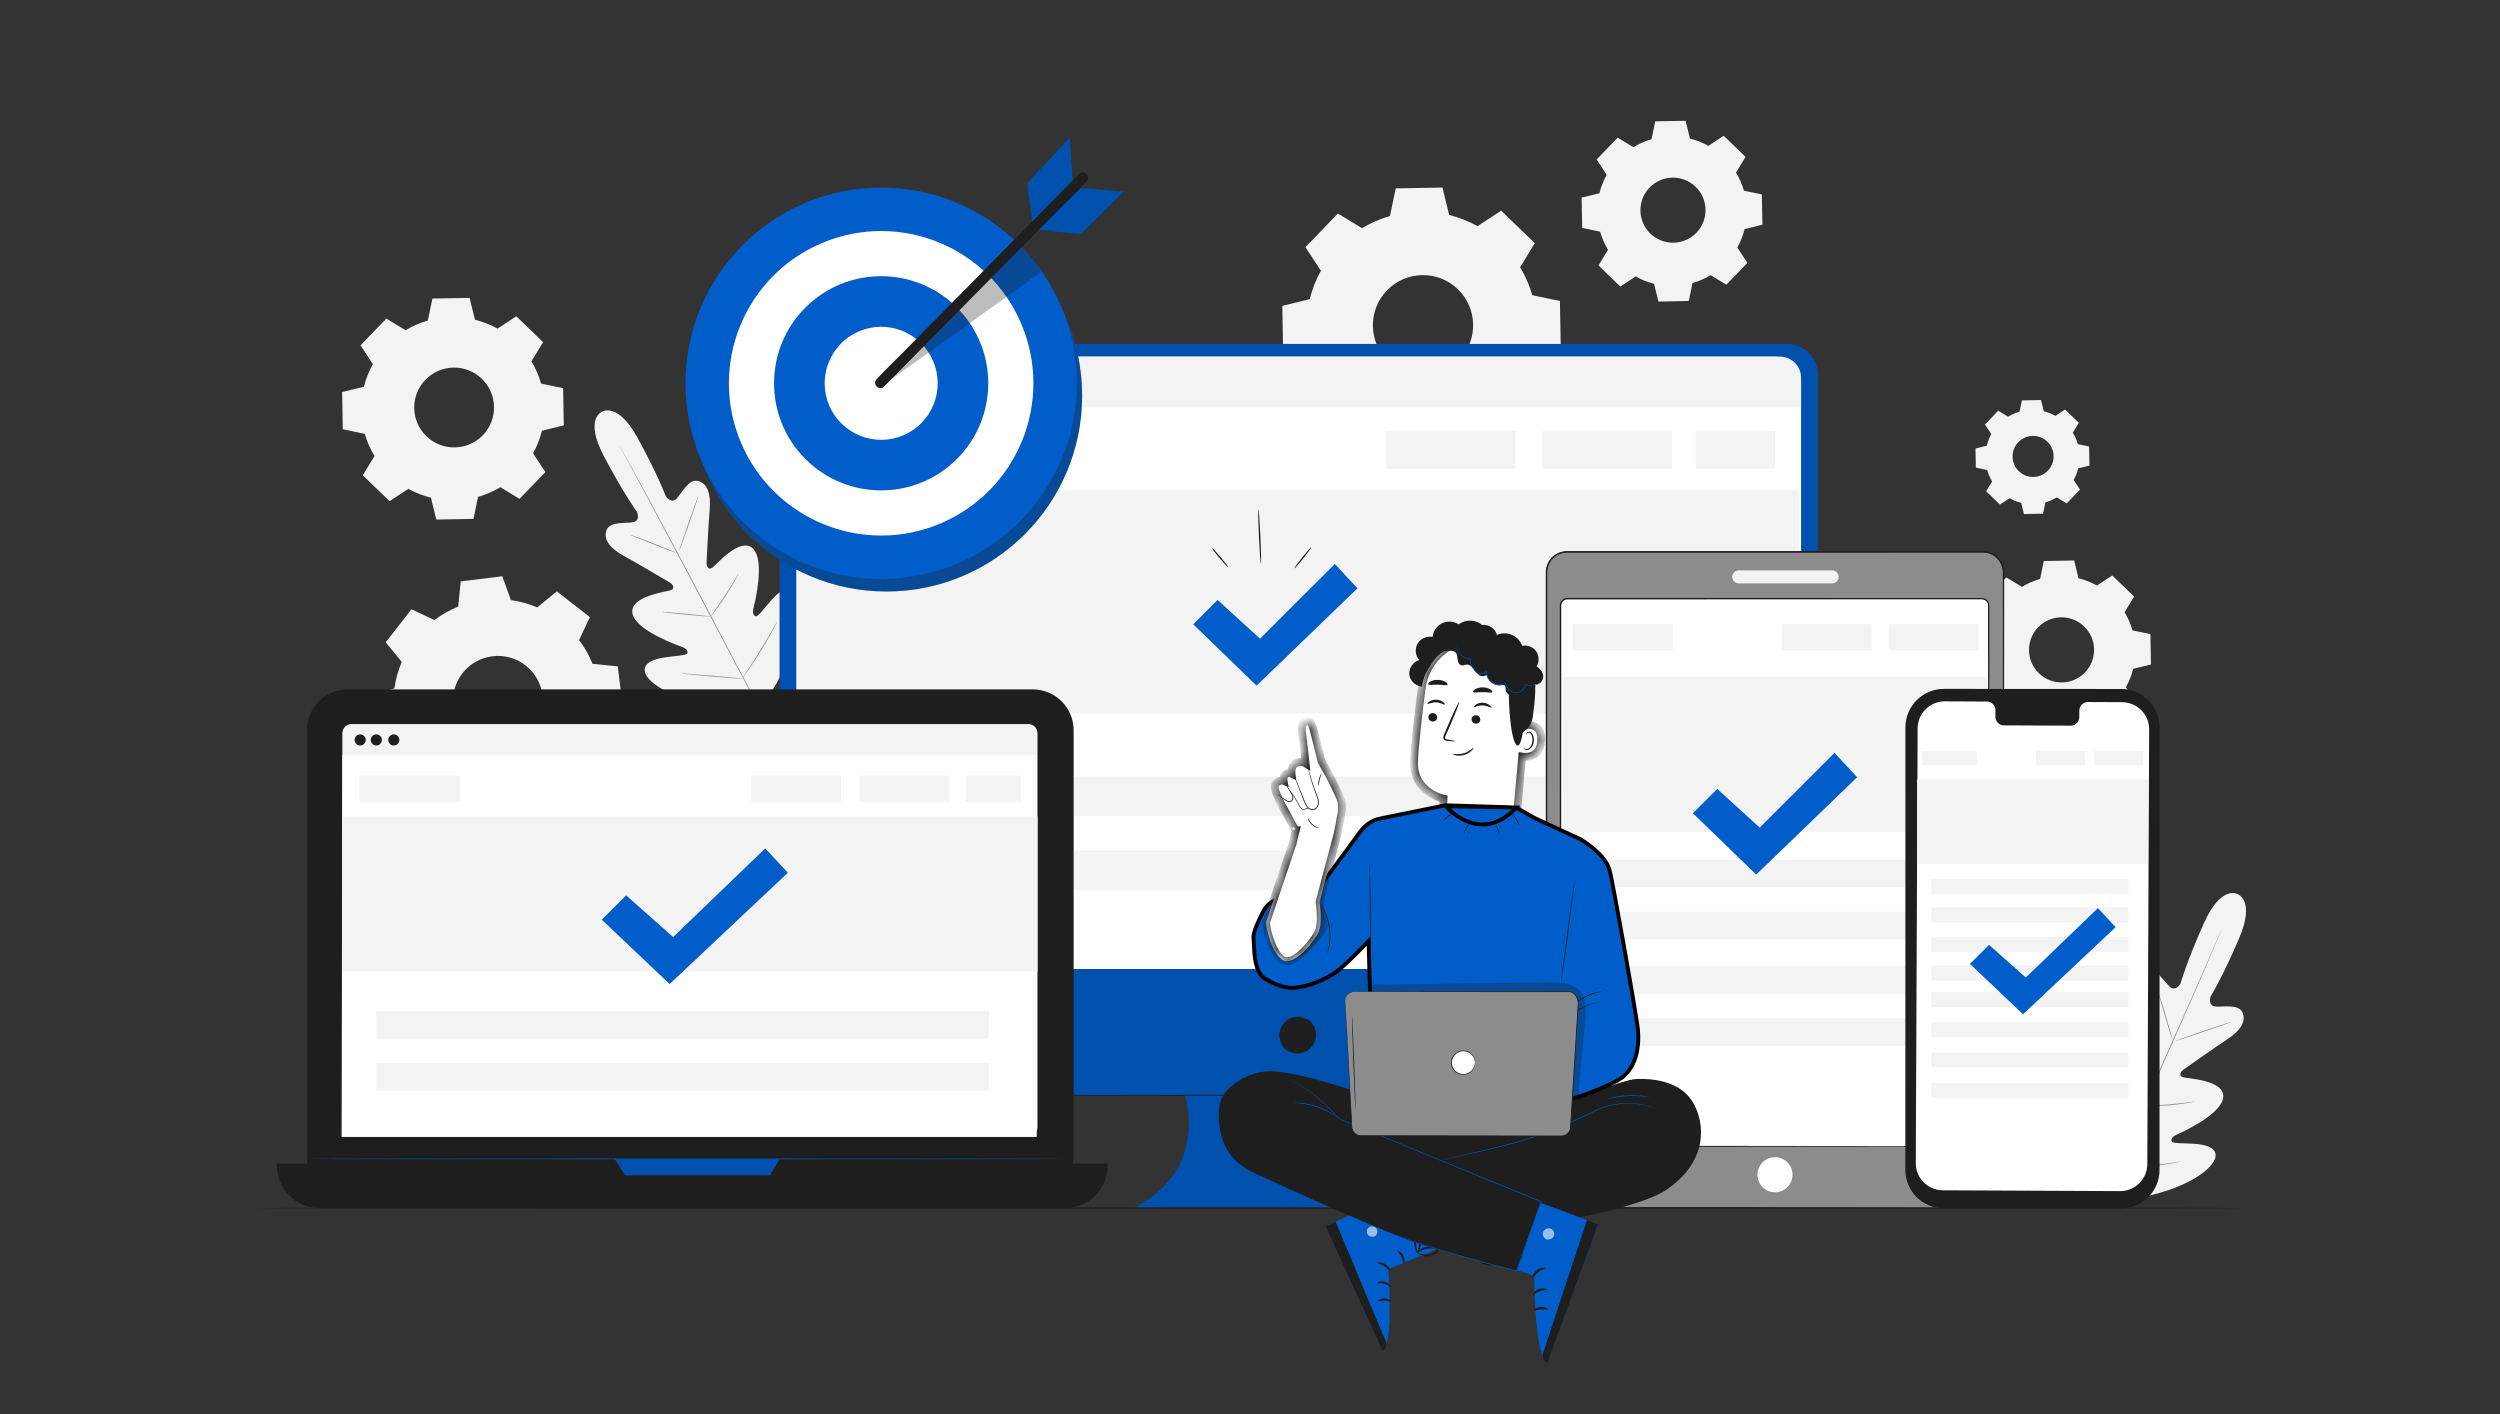 <svg width="228" height="129" viewBox="0 0 228 129" fill="none" xmlns="http://www.w3.org/2000/svg">
<rect x="0" y="0" width="228" height="129" fill="#333333" stroke="none"/>
<path d="M204.061 81.543C204.061 81.543 202.579 80.666 201.001 84.184C199.422 87.701 198.858 89.713 198.858 89.713C198.858 89.713 198.432 90.455 197.915 90.009C197.398 89.564 196.655 88.265 195.828 88.546C194.97 88.838 194.731 89.824 194.968 91.243C195.205 92.663 195.609 95.791 195.645 96.074C195.679 96.352 195.54 96.771 195.139 96.524C194.738 96.277 192.385 93.904 191.326 95.088C190.267 96.272 191.576 100.118 191.711 100.54C191.846 100.964 191.771 101.151 191.573 101.267C191.375 101.383 190.659 100.511 189.962 99.864C189.265 99.216 188.343 98.587 187.789 99.322C187.236 100.056 187.192 102.992 190.213 107.608L191.753 109.656L194.312 109.386C199.753 108.475 201.882 106.452 202.045 105.547C202.209 104.642 201.122 104.391 200.174 104.318C199.225 104.245 198.099 104.311 198.05 104.086C198.001 103.862 198.087 103.68 198.49 103.492C198.893 103.304 202.606 101.658 202.758 100.076C202.91 98.495 199.57 98.375 199.117 98.248C198.663 98.121 198.876 97.735 199.104 97.572C199.336 97.406 201.91 95.582 203.113 94.793C204.317 94.004 204.879 93.16 204.512 92.332C204.157 91.533 202.699 91.868 202.021 91.791C201.343 91.713 201.599 90.896 201.599 90.896C201.599 90.896 202.694 89.117 204.208 85.572C205.723 82.026 204.029 81.528 204.029 81.528" fill="#F3F3F3"/>
<path d="M191.367 110.136C192.489 107.536 194.562 102.949 196.321 99.002C198.079 95.056 199.667 91.482 200.803 88.888C201.368 87.593 201.826 86.544 202.144 85.816C202.302 85.455 202.425 85.174 202.509 84.98C202.551 84.887 202.583 84.815 202.606 84.764C202.628 84.715 202.642 84.691 202.642 84.691C202.642 84.691 202.633 84.717 202.614 84.767C202.593 84.819 202.563 84.892 202.524 84.986C202.443 85.182 202.324 85.465 202.172 85.828C201.866 86.558 201.416 87.611 200.854 88.911C199.732 91.51 198.151 95.088 196.393 99.034C194.635 102.982 192.554 107.565 191.419 110.158" fill="#8C8C8C"/>
<path d="M196.793 90.405C196.798 90.403 196.824 90.464 196.866 90.576C196.909 90.687 196.966 90.849 197.034 91.051C197.171 91.454 197.344 92.016 197.525 92.639C197.701 93.255 197.86 93.811 197.982 94.237C198.038 94.429 198.085 94.59 198.123 94.72C198.157 94.834 198.173 94.898 198.168 94.9C198.163 94.902 198.137 94.841 198.094 94.73C198.051 94.619 197.994 94.456 197.928 94.254C197.796 93.849 197.629 93.285 197.449 92.662C197.269 92.048 197.106 91.493 196.981 91.068C196.924 90.877 196.876 90.715 196.837 90.585C196.803 90.471 196.788 90.407 196.793 90.405Z" fill="#8C8C8C"/>
<path d="M198.405 94.934C198.398 94.913 199.541 94.504 200.957 94.019C202.374 93.535 203.527 93.159 203.535 93.18C203.542 93.201 202.399 93.61 200.983 94.095C199.567 94.579 198.412 94.955 198.405 94.934Z" fill="#8C8C8C"/>
<path d="M195.432 100.873C195.432 100.867 195.499 100.861 195.62 100.855C195.758 100.848 195.93 100.84 196.134 100.831C196.567 100.81 197.166 100.779 197.825 100.721C198.484 100.664 199.079 100.592 199.509 100.536C199.712 100.51 199.883 100.488 200.019 100.47C200.14 100.456 200.207 100.45 200.208 100.455C200.209 100.461 200.144 100.477 200.025 100.501C199.905 100.525 199.732 100.557 199.518 100.592C199.089 100.662 198.493 100.743 197.832 100.8C197.171 100.859 196.57 100.881 196.136 100.887C195.918 100.89 195.742 100.889 195.621 100.886C195.499 100.882 195.432 100.878 195.432 100.873Z" fill="#8C8C8C"/>
<path d="M193.072 97.098C193.076 97.095 193.114 97.144 193.179 97.236C193.252 97.343 193.341 97.474 193.447 97.629C193.67 97.962 193.973 98.426 194.304 98.941C194.636 99.456 194.932 99.925 195.143 100.266C195.24 100.426 195.322 100.562 195.389 100.673C195.446 100.77 195.475 100.825 195.47 100.827C195.466 100.831 195.428 100.781 195.363 100.689C195.29 100.582 195.201 100.451 195.095 100.296C194.872 99.963 194.569 99.499 194.238 98.984C193.907 98.469 193.61 98 193.399 97.659C193.302 97.499 193.22 97.363 193.153 97.252C193.096 97.156 193.067 97.101 193.072 97.098Z" fill="#8C8C8C"/>
<path d="M189.781 102.007C189.785 102.004 189.833 102.068 189.916 102.185C190.006 102.316 190.122 102.485 190.261 102.687C190.549 103.113 190.943 103.705 191.373 104.361C191.804 105.017 192.191 105.613 192.467 106.047C192.597 106.255 192.706 106.429 192.791 106.563C192.866 106.686 192.905 106.755 192.9 106.758C192.896 106.761 192.848 106.697 192.765 106.58C192.675 106.449 192.559 106.28 192.42 106.078C192.132 105.652 191.738 105.06 191.307 104.404C190.877 103.748 190.49 103.152 190.214 102.718C190.083 102.51 189.975 102.337 189.89 102.202C189.815 102.08 189.776 102.01 189.781 102.007Z" fill="#8C8C8C"/>
<path d="M192.857 106.624C192.857 106.618 192.942 106.608 193.096 106.595C193.263 106.581 193.482 106.563 193.745 106.541C194.294 106.495 195.052 106.429 195.886 106.333C196.721 106.237 197.474 106.131 198.019 106.05C198.28 106.011 198.497 105.979 198.664 105.955C198.816 105.933 198.901 105.923 198.902 105.929C198.903 105.934 198.82 105.954 198.669 105.986C198.518 106.017 198.299 106.059 198.028 106.106C197.485 106.201 196.731 106.316 195.895 106.412C195.06 106.508 194.3 106.566 193.749 106.597C193.474 106.612 193.251 106.622 193.097 106.626C192.943 106.629 192.858 106.629 192.857 106.624Z" fill="#8C8C8C"/>
<path d="M54.884 37.56C54.884 37.56 53.279 38.184 55.072 41.597C56.865 45.01 58.1 46.696 58.1 46.696C58.1 46.696 58.42 47.489 57.751 47.621C57.081 47.753 55.6 47.535 55.311 48.36C55.012 49.215 55.64 50.011 56.902 50.701C58.165 51.391 60.876 53.003 61.121 53.15C61.361 53.294 61.604 53.662 61.163 53.825C60.721 53.988 57.401 54.375 57.679 55.939C57.957 57.503 61.79 58.847 62.207 59.002C62.623 59.157 62.724 59.331 62.693 59.559C62.662 59.787 61.534 59.812 60.594 59.96C59.655 60.109 58.591 60.446 58.827 61.335C59.063 62.224 61.346 64.071 66.843 64.543L69.404 64.595L70.772 62.416C73.414 57.572 73.136 54.649 72.525 53.962C71.914 53.274 71.046 53.974 70.403 54.675C69.76 55.377 69.116 56.303 68.909 56.203C68.702 56.103 68.612 55.923 68.713 55.49C68.814 55.057 69.811 51.12 68.661 50.024C67.51 48.929 65.355 51.482 64.975 51.761C64.595 52.039 64.422 51.633 64.435 51.353C64.448 51.068 64.601 47.917 64.723 46.483C64.846 45.05 64.529 44.086 63.65 43.864C62.803 43.649 62.167 45.004 61.687 45.489C61.208 45.975 60.723 45.269 60.723 45.269C60.723 45.269 59.999 43.309 58.145 39.93C56.29 36.55 54.853 37.575 54.853 37.575" fill="#F3F3F3"/>
<path d="M69.543 65.196C68.191 62.708 65.861 58.246 63.842 54.426C61.822 50.607 59.991 47.151 58.651 44.657C57.981 43.413 57.439 42.405 57.062 41.705C56.876 41.358 56.731 41.088 56.63 40.902C56.583 40.812 56.546 40.742 56.52 40.692C56.495 40.644 56.484 40.619 56.484 40.619C56.484 40.619 56.5 40.642 56.527 40.688C56.555 40.737 56.594 40.806 56.644 40.894C56.748 41.079 56.897 41.347 57.089 41.69C57.475 42.382 58.025 43.386 58.701 44.63C60.053 47.118 61.893 50.57 63.912 54.389C65.932 58.209 68.253 62.675 69.593 65.169" fill="#8C8C8C"/>
<path d="M57.37 48.748C57.372 48.743 57.436 48.76 57.549 48.796C57.663 48.831 57.826 48.886 58.027 48.957C58.428 49.099 58.978 49.309 59.58 49.551C60.173 49.793 60.708 50.011 61.118 50.178C61.304 50.252 61.46 50.315 61.586 50.365C61.696 50.409 61.757 50.435 61.755 50.441C61.753 50.446 61.689 50.429 61.575 50.394C61.462 50.359 61.298 50.303 61.098 50.231C60.698 50.085 60.152 49.868 59.55 49.625C58.956 49.388 58.419 49.173 58.007 49.009C57.822 48.936 57.665 48.874 57.539 48.825C57.428 48.78 57.368 48.753 57.37 48.748Z" fill="#8C8C8C"/>
<path d="M61.928 50.275C61.907 50.267 62.29 49.116 62.784 47.703C63.277 46.289 63.694 45.15 63.714 45.157C63.735 45.164 63.352 46.316 62.859 47.729C62.366 49.142 61.949 50.282 61.928 50.275Z" fill="#8C8C8C"/>
<path d="M64.764 56.28C64.76 56.277 64.797 56.22 64.867 56.121C64.947 56.009 65.046 55.869 65.165 55.703C65.416 55.349 65.762 54.859 66.122 54.304C66.485 53.75 66.795 53.237 67.017 52.864C67.121 52.689 67.209 52.541 67.28 52.423C67.343 52.319 67.379 52.263 67.384 52.265C67.389 52.268 67.361 52.329 67.307 52.438C67.253 52.546 67.171 52.702 67.066 52.892C66.856 53.273 66.552 53.792 66.189 54.347C65.827 54.904 65.474 55.39 65.21 55.736C65.078 55.908 64.969 56.047 64.891 56.14C64.814 56.233 64.769 56.284 64.764 56.28Z" fill="#8C8C8C"/>
<path d="M60.338 55.807C60.338 55.801 60.401 55.802 60.513 55.807C60.642 55.816 60.8 55.827 60.987 55.84C61.387 55.87 61.939 55.917 62.549 55.975C63.159 56.032 63.71 56.088 64.109 56.133C64.295 56.156 64.453 56.175 64.581 56.19C64.692 56.206 64.753 56.217 64.753 56.222C64.752 56.227 64.69 56.227 64.578 56.221C64.449 56.212 64.29 56.202 64.104 56.189C63.703 56.159 63.151 56.111 62.541 56.054C61.932 55.997 61.381 55.94 60.982 55.896C60.796 55.873 60.638 55.854 60.51 55.839C60.399 55.823 60.338 55.812 60.338 55.807Z" fill="#8C8C8C"/>
<path d="M62.169 61.426C62.169 61.421 62.249 61.422 62.393 61.43C62.551 61.44 62.755 61.453 63.001 61.468C63.514 61.505 64.222 61.56 65.004 61.626C65.786 61.692 66.494 61.756 67.005 61.806C67.25 61.832 67.453 61.854 67.611 61.87C67.754 61.887 67.833 61.899 67.832 61.905C67.832 61.91 67.752 61.909 67.608 61.901C67.45 61.892 67.246 61.879 67 61.863C66.487 61.827 65.779 61.772 64.997 61.705C64.215 61.639 63.508 61.575 62.996 61.525C62.752 61.499 62.548 61.478 62.39 61.461C62.247 61.444 62.168 61.432 62.169 61.426Z" fill="#8C8C8C"/>
<path d="M67.7 61.855C67.695 61.852 67.74 61.779 67.824 61.65C67.917 61.51 68.038 61.327 68.183 61.106C68.486 60.646 68.902 60.009 69.341 59.293C69.781 58.577 70.162 57.919 70.435 57.441C70.566 57.211 70.675 57.021 70.758 56.875C70.835 56.741 70.88 56.669 70.885 56.671C70.89 56.674 70.855 56.751 70.786 56.889C70.717 57.027 70.615 57.225 70.484 57.468C70.224 57.954 69.85 58.618 69.409 59.335C68.969 60.052 68.545 60.685 68.23 61.137C68.072 61.363 67.942 61.545 67.85 61.668C67.757 61.791 67.704 61.858 67.7 61.855Z" fill="#8C8C8C"/>
<path d="M39.617 56.549C40.29 56.039 41.02 55.629 41.786 55.321L42.017 53.022L45.811 52.555L46.593 54.729C47.411 54.841 48.218 55.061 48.995 55.393L50.783 53.931L53.797 56.283L52.813 58.373C53.323 59.046 53.733 59.776 54.041 60.542L56.34 60.773L56.807 64.567L54.633 65.349C54.521 66.166 54.301 66.974 53.969 67.751L55.431 69.54L53.079 72.553L50.989 71.569C50.316 72.08 49.586 72.489 48.82 72.797L48.59 75.096L44.795 75.563L44.013 73.389C43.196 73.277 42.388 73.056 41.611 72.725L39.823 74.187L36.81 71.835L37.793 69.745C37.283 69.072 36.873 68.342 36.566 67.576L34.267 67.345L33.799 63.551L35.974 62.769C36.086 61.951 36.306 61.144 36.638 60.367L35.176 58.578L37.528 55.565L39.617 56.549ZM42.177 61.399C40.784 63.184 41.102 65.761 42.887 67.155C44.672 68.548 47.249 68.23 48.643 66.445C50.036 64.66 49.719 62.083 47.933 60.689C46.148 59.296 43.571 59.614 42.177 61.399Z" fill="#F3F3F3"/>
<path d="M148.965 13.421C149.488 13.104 150.045 12.865 150.619 12.702L150.96 11.064L153.727 11.016L154.125 12.64C154.705 12.783 155.27 13.002 155.803 13.3L157.202 12.384L159.192 14.306L158.326 15.735C158.642 16.258 158.882 16.815 159.045 17.39L160.682 17.73L160.731 20.497L159.106 20.895C158.964 21.475 158.744 22.04 158.446 22.574L159.363 23.972L157.441 25.963L156.011 25.096C155.488 25.412 154.931 25.652 154.357 25.815L154.016 27.452L151.25 27.501L150.851 25.877C150.272 25.734 149.707 25.514 149.173 25.216L147.775 26.133L145.784 24.211L146.65 22.781C146.334 22.258 146.094 21.701 145.931 21.127L144.294 20.786L144.246 18.02L145.87 17.621C146.013 17.042 146.233 16.477 146.53 15.943L145.614 14.545L147.535 12.554L148.965 13.421ZM150.44 17.106C149.301 18.285 149.334 20.164 150.514 21.303C151.693 22.442 153.572 22.409 154.711 21.229C155.849 20.05 155.816 18.171 154.637 17.032C153.458 15.893 151.578 15.927 150.44 17.106Z" fill="#F3F3F3"/>
<path d="M183.14 38.001C183.47 37.802 183.821 37.651 184.183 37.548L184.398 36.515L186.142 36.485L186.394 37.509C186.759 37.599 187.115 37.738 187.452 37.926L188.334 37.348L189.589 38.56L189.042 39.461C189.242 39.791 189.393 40.142 189.496 40.505L190.528 40.719L190.559 42.464L189.535 42.715C189.445 43.08 189.306 43.437 189.118 43.773L189.696 44.655L188.485 45.91L187.583 45.364C187.253 45.563 186.902 45.714 186.54 45.817L186.325 46.849L184.581 46.88L184.33 45.856C183.964 45.766 183.608 45.627 183.271 45.439L182.39 46.017L181.135 44.805L181.681 43.904C181.482 43.574 181.331 43.223 181.228 42.861L180.195 42.646L180.165 40.902L181.189 40.651C181.279 40.285 181.418 39.929 181.605 39.592L181.027 38.711L182.239 37.455L183.14 38.001ZM184.07 40.325C183.352 41.069 183.373 42.253 184.117 42.971C184.86 43.69 186.045 43.669 186.763 42.925C187.481 42.181 187.46 40.996 186.717 40.278C185.973 39.56 184.788 39.581 184.07 40.325Z" fill="#F3F3F3"/>
<path d="M36.989 30.117C37.631 29.729 38.313 29.435 39.018 29.235L39.435 27.227L42.828 27.168L43.316 29.159C44.027 29.334 44.72 29.604 45.375 29.969L47.089 28.845L49.53 31.202L48.468 32.955C48.855 33.596 49.149 34.279 49.349 34.984L51.357 35.401L51.417 38.794L49.425 39.282C49.25 39.993 48.98 40.686 48.615 41.341L49.739 43.055L47.382 45.496L45.629 44.434C44.988 44.821 44.305 45.115 43.6 45.315L43.182 47.323L39.79 47.383L39.302 45.391C38.591 45.216 37.898 44.946 37.243 44.581L35.529 45.705L33.088 43.348L34.151 41.595C33.763 40.954 33.469 40.271 33.269 39.567L31.261 39.149L31.202 35.756L33.194 35.268C33.369 34.557 33.639 33.864 34.003 33.21L32.88 31.495L35.236 29.054L36.989 30.117ZM38.798 34.636C37.401 36.082 37.442 38.386 38.888 39.783C40.334 41.179 42.639 41.138 44.035 39.692C45.431 38.246 45.391 35.942 43.944 34.545C42.498 33.149 40.194 33.19 38.798 34.636Z" fill="#F3F3F3"/>
<path d="M184.402 53.521C184.925 53.205 185.482 52.965 186.057 52.802L186.397 51.165L189.164 51.116L189.562 52.74C190.142 52.883 190.707 53.103 191.241 53.401L192.639 52.484L194.63 54.407L193.763 55.836C194.079 56.359 194.319 56.916 194.482 57.491L196.119 57.831L196.168 60.598L194.544 60.996C194.401 61.576 194.181 62.141 193.883 62.675L194.8 64.073L192.878 66.064L191.449 65.197C190.925 65.513 190.369 65.753 189.794 65.916L189.453 67.553L186.687 67.602L186.289 65.978C185.709 65.835 185.144 65.615 184.61 65.317L183.212 66.234L181.221 64.311L182.088 62.882C181.772 62.359 181.532 61.802 181.369 61.228L179.731 60.887L179.683 58.12L181.307 57.722C181.45 57.142 181.67 56.578 181.967 56.044L181.051 54.645L182.973 52.655L184.402 53.521ZM185.877 57.206C184.739 58.386 184.772 60.265 185.951 61.403C187.13 62.542 189.009 62.509 190.148 61.33C191.287 60.15 191.254 58.271 190.074 57.133C188.895 55.994 187.016 56.027 185.877 57.206Z" fill="#F3F3F3"/>
<path d="M124.217 20.81C125.022 20.323 125.88 19.954 126.765 19.703L127.29 17.18L131.551 17.106L132.165 19.608C133.058 19.828 133.928 20.166 134.751 20.625L136.904 19.213L139.971 22.174L138.636 24.375C139.123 25.181 139.492 26.039 139.743 26.924L142.265 27.449L142.34 31.71L139.838 32.324C139.618 33.217 139.279 34.087 138.821 34.909L140.232 37.063L137.272 40.129L135.07 38.794C134.264 39.281 133.407 39.65 132.522 39.901L131.997 42.424L127.735 42.499L127.122 39.996C126.229 39.776 125.359 39.437 124.536 38.979L122.382 40.391L119.316 37.43L120.651 35.228C120.164 34.423 119.795 33.565 119.544 32.68L117.022 32.155L116.947 27.894L119.449 27.28C119.669 26.387 120.008 25.517 120.466 24.695L119.054 22.541L122.015 19.475L124.217 20.81ZM126.488 26.487C124.734 28.304 124.785 31.198 126.602 32.952C128.419 34.706 131.313 34.655 133.067 32.839C134.821 31.022 134.77 28.128 132.953 26.373C131.137 24.62 128.242 24.671 126.488 26.487Z" fill="#F3F3F3"/>
<path d="M204.759 110.175C204.759 110.212 164.106 110.242 113.971 110.242C63.818 110.242 23.175 110.212 23.175 110.175C23.175 110.139 63.818 110.109 113.971 110.109C164.107 110.109 204.759 110.139 204.759 110.175Z" fill="#1E1E1E"/>
<path d="M163.009 31.368H73.878C72.342 31.368 71.096 32.614 71.096 34.151V97.106C71.096 98.642 72.342 99.888 73.878 99.888H108.087C108.087 99.888 110.263 106.617 103.517 110.098H135.503C135.503 110.098 127.887 107.487 129.846 99.888H163.009C164.546 99.888 165.791 98.642 165.791 97.106V34.151C165.791 32.614 164.546 31.368 163.009 31.368Z" fill="#0050AD"/>
<path d="M119.634 93.267C120.846 95 118.949 96.897 117.215 95.685C117.158 95.645 117.106 95.593 117.066 95.536C115.857 93.803 117.752 91.908 119.484 93.118C119.542 93.158 119.594 93.21 119.634 93.267Z" fill="#1E1E1E"/>
<path d="M164.257 88.371H72.631V35.004C72.631 33.633 73.742 32.522 75.113 32.522H161.774C163.145 32.522 164.257 33.633 164.257 35.004L164.257 88.371Z" fill="white"/>
<path d="M164.257 37.163H72.631V34.865C72.631 33.571 73.68 32.522 74.974 32.522H162.333C163.395 32.522 164.257 33.383 164.257 34.446V37.163Z" fill="#F3F3F3"/>
<path d="M75.549 35.583C75.904 35.583 76.192 35.295 76.192 34.94C76.192 34.584 75.904 34.296 75.549 34.296C75.193 34.296 74.905 34.584 74.905 34.94C74.905 35.295 75.193 35.583 75.549 35.583Z" fill="#8C8C8C"/>
<path d="M77.468 35.583C77.823 35.583 78.111 35.295 78.111 34.94C78.111 34.584 77.823 34.296 77.468 34.296C77.112 34.296 76.824 34.584 76.824 34.94C76.824 35.295 77.112 35.583 77.468 35.583Z" fill="#8C8C8C"/>
<path d="M79.293 35.583C79.648 35.583 79.936 35.295 79.936 34.94C79.936 34.584 79.648 34.296 79.293 34.296C78.937 34.296 78.649 34.584 78.649 34.94C78.649 35.295 78.937 35.583 79.293 35.583Z" fill="#8C8C8C"/>
<path d="M147.074 99.897C147.074 99.927 134.391 99.95 118.749 99.95C103.101 99.95 90.42 99.927 90.42 99.897C90.42 99.867 103.101 99.843 118.749 99.843C134.39 99.843 147.074 99.867 147.074 99.897Z" fill="#1E1E1E"/>
<path d="M164.048 44.672H72.662V65.072H164.048V44.672Z" fill="#F3F3F3"/>
<path d="M88.094 39.3H74.905V42.752H88.094V39.3Z" fill="#F3F3F3"/>
<path d="M161.878 39.3H154.657V42.752H161.878V39.3Z" fill="#F3F3F3"/>
<path d="M152.488 39.3H140.67V42.752H152.488V39.3Z" fill="#F3F3F3"/>
<path d="M138.214 39.3H126.396V42.752H138.214V39.3Z" fill="#F3F3F3"/>
<path d="M157.654 70.82H77.111V74.436H157.654V70.82Z" fill="#F3F3F3"/>
<path d="M157.654 77.55H77.111V81.166H157.654V77.55Z" fill="#F3F3F3"/>
<path d="M108.825 56.94L111.045 54.72L114.917 58.249L121.74 51.433L123.801 53.653L114.6 62.53L108.825 56.94Z" fill="#005DC9"/>
<path d="M112.017 51.735C111.989 51.759 111.636 51.388 111.228 50.906C110.821 50.424 110.513 50.015 110.541 49.991C110.57 49.967 110.923 50.338 111.33 50.82C111.738 51.301 112.046 51.711 112.017 51.735Z" fill="#1E1E1E"/>
<path d="M114.995 51.41C114.958 51.412 114.878 50.301 114.815 48.93C114.752 47.559 114.731 46.446 114.767 46.444C114.804 46.442 114.885 47.553 114.948 48.924C115.011 50.295 115.032 51.408 114.995 51.41Z" fill="#1E1E1E"/>
<path d="M119.596 49.89C119.625 49.913 119.303 50.367 118.878 50.904C118.452 51.441 118.083 51.858 118.054 51.836C118.025 51.813 118.347 51.359 118.773 50.821C119.199 50.284 119.568 49.867 119.596 49.89Z" fill="#1E1E1E"/>
<path d="M180.859 110.142H142.902C141.874 110.142 141.042 109.31 141.042 108.282V52.191C141.042 51.163 141.874 50.331 142.902 50.331H180.859C181.887 50.331 182.72 51.163 182.72 52.191V108.282C182.72 109.31 181.887 110.142 180.859 110.142Z" fill="#8C8C8C"/>
<path d="M180.86 110.142C180.86 110.142 180.903 110.138 180.989 110.132C181.075 110.127 181.203 110.111 181.367 110.063C181.684 109.973 182.183 109.727 182.497 109.134C182.575 108.987 182.63 108.82 182.669 108.64C182.705 108.459 182.704 108.264 182.703 108.058C182.702 107.648 182.701 107.199 182.7 106.712C182.698 105.739 182.696 104.617 182.694 103.353C182.689 98.296 182.682 90.983 182.673 81.945C182.67 77.425 182.668 72.475 182.664 67.162C182.663 64.505 182.662 61.757 182.661 58.926C182.661 57.511 182.66 56.075 182.66 54.619C182.659 53.891 182.659 53.158 182.659 52.421C182.657 52.235 182.666 52.055 182.63 51.879C182.597 51.704 182.546 51.53 182.46 51.372C182.297 51.051 182.033 50.785 181.718 50.609C181.558 50.525 181.387 50.464 181.209 50.427C181.031 50.392 180.851 50.391 180.661 50.392C180.285 50.392 179.908 50.392 179.53 50.392C178.774 50.393 178.013 50.393 177.249 50.393C175.719 50.393 174.171 50.394 172.608 50.394C169.48 50.395 166.286 50.395 163.035 50.395C156.534 50.396 149.802 50.397 142.906 50.397C142.49 50.398 142.078 50.544 141.757 50.809C141.438 51.074 141.217 51.452 141.14 51.858C141.097 52.059 141.111 52.269 141.108 52.486V53.127C141.108 53.554 141.108 53.98 141.108 54.406C141.108 56.109 141.107 57.801 141.107 59.48C141.107 62.838 141.107 66.148 141.106 69.399C141.105 75.903 141.104 82.176 141.103 88.152C141.101 94.128 141.099 99.807 141.096 105.121C141.096 105.785 141.096 106.444 141.095 107.097C141.095 107.423 141.095 107.748 141.095 108.072C141.085 108.397 141.115 108.707 141.242 108.996C141.487 109.569 142.04 109.994 142.649 110.07C142.799 110.093 142.954 110.09 143.111 110.09L143.58 110.09C143.891 110.091 144.201 110.091 144.509 110.091C146.976 110.092 149.344 110.094 151.603 110.095C160.641 110.104 167.954 110.111 173.01 110.116C175.536 110.122 177.498 110.126 178.83 110.129C179.494 110.132 180.001 110.134 180.343 110.136C180.685 110.138 180.86 110.142 180.86 110.142C180.86 110.142 180.685 110.147 180.344 110.149C180.002 110.151 179.495 110.153 178.831 110.156C177.499 110.159 175.537 110.163 173.011 110.168C167.955 110.174 160.641 110.181 151.604 110.19C149.344 110.191 146.977 110.192 144.51 110.194C144.202 110.194 143.892 110.194 143.58 110.195L143.112 110.195C142.958 110.195 142.796 110.198 142.635 110.174C141.99 110.094 141.405 109.646 141.144 109.039C141.01 108.738 140.977 108.392 140.988 108.072C140.988 107.748 140.988 107.424 140.987 107.097C140.987 106.444 140.987 105.786 140.986 105.121C140.984 99.807 140.982 94.128 140.98 88.152C140.979 82.176 140.978 75.903 140.976 69.4C140.976 66.148 140.976 62.838 140.975 59.48C140.975 57.801 140.975 56.109 140.975 54.406C140.975 53.98 140.975 53.554 140.975 53.127V52.486C140.978 52.275 140.963 52.053 141.009 51.833C141.092 51.397 141.33 50.992 141.673 50.707C142.016 50.423 142.46 50.265 142.907 50.264C149.802 50.264 156.534 50.265 163.036 50.265C166.287 50.266 169.48 50.266 172.608 50.267C174.172 50.267 175.719 50.267 177.249 50.268C178.014 50.268 178.774 50.268 179.53 50.268C179.908 50.268 180.285 50.269 180.661 50.269C180.846 50.268 181.043 50.268 181.233 50.306C181.423 50.346 181.606 50.411 181.777 50.502C182.114 50.689 182.396 50.974 182.569 51.316C182.66 51.485 182.715 51.671 182.751 51.858C182.789 52.047 182.779 52.239 182.781 52.421C182.781 53.158 182.78 53.891 182.78 54.619C182.78 56.075 182.779 57.511 182.779 58.926C182.777 61.757 182.776 64.505 182.775 67.162C182.773 72.476 182.77 77.426 182.767 81.945C182.758 90.982 182.751 98.296 182.746 103.353C182.744 104.617 182.742 105.739 182.74 106.712C182.739 107.199 182.737 107.648 182.737 108.058C182.737 108.263 182.737 108.462 182.699 108.646C182.659 108.829 182.601 108.998 182.521 109.146C182.198 109.746 181.691 109.989 181.371 110.077C181.206 110.122 181.076 110.136 180.99 110.139C180.903 110.142 180.86 110.142 180.86 110.142Z" fill="#1E1E1E"/>
<path d="M180.859 110.142C180.859 110.142 180.903 110.139 180.989 110.134C181.032 110.133 181.085 110.125 181.149 110.114C181.213 110.107 181.285 110.089 181.367 110.066C181.529 110.018 181.729 109.938 181.934 109.791C182.137 109.644 182.349 109.431 182.501 109.136C182.579 108.989 182.635 108.822 182.675 108.641C182.711 108.459 182.71 108.264 182.709 108.059C182.709 107.648 182.708 107.199 182.707 106.713C182.706 105.739 182.705 104.617 182.703 103.353C182.7 98.298 182.696 90.983 182.69 81.945C182.688 77.426 182.687 72.476 182.685 67.162C182.684 64.505 182.683 61.757 182.683 58.926C182.682 57.511 182.682 56.075 182.682 54.619C182.682 53.892 182.681 53.159 182.681 52.421C182.679 52.236 182.688 52.053 182.652 51.876C182.618 51.698 182.567 51.522 182.48 51.362C182.315 51.037 182.048 50.767 181.728 50.59C181.566 50.505 181.393 50.442 181.213 50.404C181.033 50.369 180.85 50.369 180.66 50.37C180.285 50.37 179.908 50.37 179.53 50.37C178.774 50.37 178.013 50.37 177.248 50.37C175.718 50.37 174.171 50.37 172.607 50.371C169.48 50.371 166.286 50.371 163.035 50.372C156.533 50.372 149.801 50.372 142.906 50.373C142.484 50.374 142.066 50.522 141.741 50.791C141.418 51.059 141.194 51.442 141.115 51.853C141.072 52.058 141.086 52.271 141.083 52.486V53.127C141.083 53.554 141.083 53.98 141.083 54.406C141.083 56.109 141.083 57.801 141.083 59.48C141.082 62.839 141.082 66.148 141.082 69.4C141.081 75.903 141.08 82.176 141.08 88.152C141.078 94.128 141.077 99.807 141.076 105.121C141.076 105.786 141.076 106.444 141.075 107.097C141.075 107.423 141.075 107.748 141.075 108.072C141.076 108.234 141.071 108.394 141.097 108.55C141.115 108.707 141.166 108.858 141.224 109.004C141.472 109.583 142.031 110.013 142.647 110.089C142.799 110.112 142.954 110.109 143.112 110.109C143.268 110.109 143.424 110.109 143.58 110.11C143.891 110.11 144.201 110.11 144.51 110.11C146.976 110.111 149.344 110.112 151.603 110.113C160.641 110.118 167.955 110.123 173.01 110.126C175.537 110.129 177.499 110.132 178.83 110.134C179.495 110.136 180.002 110.137 180.343 110.138C180.685 110.14 180.859 110.142 180.859 110.142C180.859 110.142 180.685 110.145 180.344 110.147C180.002 110.148 179.495 110.149 178.83 110.151C177.499 110.153 175.537 110.155 173.011 110.159C167.956 110.162 160.642 110.166 151.604 110.172C149.344 110.173 146.977 110.174 144.51 110.175C144.202 110.175 143.892 110.175 143.58 110.175C143.425 110.175 143.268 110.175 143.112 110.175C142.957 110.175 142.797 110.179 142.638 110.155C142 110.076 141.42 109.632 141.162 109.031C141.102 108.88 141.05 108.723 141.03 108.56C141.004 108.398 141.008 108.233 141.008 108.072C141.008 107.749 141.007 107.424 141.007 107.097C141.007 106.444 141.007 105.786 141.007 105.121C141.006 99.807 141.004 94.128 141.003 88.153C141.002 82.177 141.002 75.903 141.001 69.4C141 66.148 141 62.839 141 59.48C141 57.801 141 56.109 141 54.406C141 53.981 141 53.554 141 53.127V52.486C141.003 52.274 140.988 52.054 141.034 51.838C141.115 51.407 141.35 51.007 141.688 50.726C142.028 50.445 142.466 50.29 142.906 50.289C149.802 50.289 156.533 50.289 163.035 50.289C166.286 50.29 169.48 50.29 172.608 50.29C174.171 50.291 175.719 50.291 177.249 50.291C178.014 50.291 178.774 50.291 179.53 50.291C179.908 50.291 180.285 50.292 180.661 50.292C180.847 50.291 181.041 50.291 181.229 50.328C181.416 50.368 181.597 50.433 181.766 50.522C182.099 50.706 182.377 50.988 182.549 51.326C182.639 51.493 182.693 51.677 182.728 51.862C182.766 52.048 182.756 52.239 182.758 52.421C182.758 53.159 182.758 53.891 182.757 54.619C182.757 56.075 182.757 57.511 182.756 58.926C182.756 61.757 182.755 64.505 182.754 67.162C182.753 72.476 182.751 77.426 182.749 81.945C182.744 90.983 182.739 98.297 182.736 103.353C182.734 104.617 182.733 105.739 182.732 106.712C182.731 107.199 182.731 107.648 182.73 108.058C182.73 108.263 182.731 108.461 182.693 108.645C182.653 108.827 182.595 108.996 182.517 109.144C182.361 109.441 182.146 109.654 181.941 109.801C181.734 109.949 181.533 110.027 181.369 110.074C181.287 110.096 181.214 110.114 181.15 110.121C181.086 110.131 181.033 110.138 180.989 110.138C180.903 110.142 180.859 110.142 180.859 110.142Z" fill="#1E1E1E"/>
<path d="M163.48 107.137C163.48 108.02 162.764 108.736 161.881 108.736C160.998 108.736 160.282 108.02 160.282 107.137C160.282 106.253 160.998 105.537 161.881 105.537C162.764 105.537 163.48 106.253 163.48 107.137Z" fill="white"/>
<path d="M167.088 53.206H158.576C158.248 53.206 157.982 52.94 157.982 52.612C157.982 52.284 158.248 52.018 158.576 52.018H167.088C167.416 52.018 167.682 52.284 167.682 52.612C167.682 52.94 167.416 53.206 167.088 53.206Z" fill="#F3F3F3"/>
<path d="M180.747 104.548H142.943C142.599 104.548 142.32 104.269 142.32 103.925V55.221C142.32 54.877 142.599 54.598 142.943 54.598H180.747C181.091 54.598 181.37 54.877 181.37 55.221V103.925C181.37 104.269 181.091 104.548 180.747 104.548Z" fill="white"/>
<path d="M180.747 104.548C180.747 104.544 180.786 104.549 180.861 104.533C180.934 104.519 181.048 104.483 181.159 104.382C181.269 104.284 181.373 104.108 181.36 103.883C181.359 103.659 181.358 103.4 181.356 103.105C181.354 101.925 181.349 100.188 181.344 97.95C181.339 93.472 181.332 86.995 181.323 78.991C181.32 74.989 181.317 70.605 181.314 65.899C181.313 63.546 181.312 61.112 181.311 58.605C181.311 57.979 181.311 57.347 181.31 56.712C181.31 56.394 181.31 56.075 181.31 55.755L181.31 55.274C181.318 55.118 181.275 54.977 181.181 54.862C181.089 54.75 180.951 54.675 180.805 54.661C180.656 54.655 180.485 54.659 180.326 54.658C180.001 54.658 179.676 54.658 179.349 54.658C178.696 54.658 178.039 54.659 177.377 54.659C166.794 54.66 155.159 54.662 142.947 54.664C142.775 54.663 142.606 54.744 142.503 54.881C142.451 54.948 142.414 55.027 142.397 55.11C142.381 55.19 142.388 55.285 142.386 55.382C142.386 55.763 142.386 56.142 142.386 56.522C142.386 57.281 142.386 58.038 142.386 58.792C142.386 60.3 142.386 61.798 142.386 63.285C142.386 66.259 142.385 69.19 142.385 72.07C142.384 77.83 142.382 83.385 142.381 88.678C142.379 93.97 142.377 98.999 142.375 103.706V103.926C142.376 103.993 142.388 104.06 142.411 104.122C142.457 104.247 142.548 104.356 142.664 104.42C142.784 104.489 142.91 104.499 143.06 104.493L143.495 104.494C144.073 104.494 144.646 104.494 145.214 104.495C146.349 104.495 147.463 104.496 148.556 104.497C150.74 104.498 152.837 104.5 154.838 104.501C162.841 104.51 169.318 104.517 173.796 104.522C176.033 104.528 177.77 104.532 178.95 104.535C179.538 104.538 179.987 104.54 180.29 104.541C180.592 104.543 180.747 104.548 180.747 104.548C180.747 104.548 180.592 104.552 180.29 104.555C179.987 104.556 179.538 104.558 178.95 104.561C177.77 104.564 176.033 104.569 173.796 104.574C169.318 104.579 162.841 104.586 154.838 104.595C152.837 104.596 150.74 104.598 148.556 104.599C147.463 104.6 146.349 104.601 145.214 104.602C144.646 104.602 144.073 104.602 143.495 104.603L143.06 104.603C142.922 104.609 142.746 104.598 142.611 104.516C142.471 104.439 142.363 104.31 142.307 104.16C142.28 104.086 142.265 104.006 142.265 103.926L142.264 103.706C142.262 98.999 142.26 93.97 142.258 88.678C142.257 83.385 142.256 77.83 142.254 72.07C142.254 69.191 142.254 66.26 142.253 63.285C142.253 61.798 142.253 60.3 142.253 58.792C142.253 58.038 142.253 57.281 142.253 56.522C142.253 56.143 142.253 55.763 142.253 55.382C142.255 55.289 142.246 55.192 142.267 55.084C142.288 54.981 142.333 54.883 142.398 54.799C142.525 54.631 142.736 54.53 142.947 54.531C155.159 54.533 166.794 54.535 177.377 54.536C178.039 54.537 178.696 54.537 179.349 54.537C179.676 54.537 180.001 54.537 180.326 54.537C180.491 54.539 180.644 54.534 180.818 54.541C180.994 54.559 181.162 54.65 181.274 54.786C181.388 54.92 181.44 55.109 181.429 55.274L181.429 55.755C181.429 56.075 181.429 56.394 181.429 56.712C181.429 57.348 181.428 57.979 181.428 58.606C181.427 61.112 181.426 63.546 181.425 65.9C181.422 70.606 181.419 74.989 181.417 78.992C181.408 86.995 181.4 93.472 181.395 97.951C181.39 100.188 181.386 101.925 181.383 103.106C181.381 103.4 181.38 103.66 181.379 103.884C181.39 104.113 181.281 104.294 181.168 104.392C181.052 104.494 180.936 104.528 180.862 104.54C180.786 104.553 180.747 104.548 180.747 104.548Z" fill="#1E1E1E"/>
<path d="M181.209 61.712H142.553V75.864H181.209V61.712Z" fill="#F3F3F3"/>
<path d="M152.563 56.922H143.414V59.317H152.563V56.922Z" fill="#F3F3F3"/>
<path d="M180.446 56.922H172.249V59.317H180.446V56.922Z" fill="#F3F3F3"/>
<path d="M170.691 56.922H162.493V59.317H170.691V56.922Z" fill="#F3F3F3"/>
<path d="M177.958 83.152H144.955V85.661H177.958V83.152Z" fill="#F3F3F3"/>
<path d="M177.958 78.407H144.955V80.916H177.958V78.407Z" fill="#F3F3F3"/>
<path d="M177.958 92.868H144.955V95.376H177.958V92.868Z" fill="#F3F3F3"/>
<path d="M177.958 88.123H144.955V90.631H177.958V88.123Z" fill="#F3F3F3"/>
<path d="M154.393 74.169L156.613 71.949L160.485 75.477L167.308 68.662L169.369 70.882L160.167 79.759L154.393 74.169Z" fill="#005DC9"/>
<path d="M193.428 110.214L177.282 110.205C175.34 110.204 173.766 108.633 173.767 106.697L173.775 66.332C173.775 64.395 175.351 62.825 177.294 62.826L193.44 62.835C195.382 62.836 196.956 64.407 196.956 66.343L196.948 106.708C196.947 108.645 195.371 110.215 193.428 110.214Z" fill="#1E1E1E"/>
<path d="M193.541 64.038L190.4 64.024C189.979 64.022 189.636 64.377 189.634 64.818L189.631 65.388C189.629 65.828 189.286 66.183 188.865 66.181L182.742 66.153C182.321 66.151 181.98 65.793 181.982 65.352L181.985 64.782C181.987 64.342 181.647 63.983 181.225 63.981L180.121 63.976L177.371 63.963C176.006 63.957 174.894 65.059 174.888 66.425L174.72 106.073C174.714 107.438 175.816 108.549 177.181 108.555L193.351 108.63C194.716 108.636 195.828 107.534 195.834 106.169L196.002 66.52C196.008 65.156 194.906 64.045 193.541 64.038Z" fill="white"/>
<path d="M195.882 71.096H174.84V78.8H195.882V71.096Z" fill="#F3F3F3"/>
<path d="M180.288 68.489H175.308V69.793H180.288V68.489Z" fill="#F3F3F3"/>
<path d="M195.467 68.489H191.004V69.793H195.467V68.489Z" fill="#F3F3F3"/>
<path d="M190.156 68.489H185.694V69.793H190.156V68.489Z" fill="#F3F3F3"/>
<path d="M194.113 82.767H176.147V84.133H194.113V82.767Z" fill="#F3F3F3"/>
<path d="M194.113 80.184H176.147V81.55H194.113V80.184Z" fill="#F3F3F3"/>
<path d="M194.113 88.056H176.147V89.422H194.113V88.056Z" fill="#F3F3F3"/>
<path d="M194.113 90.472H176.147V91.837H194.113V90.472Z" fill="#F3F3F3"/>
<path d="M194.113 93.233H176.147V94.598H194.113V93.233Z" fill="#F3F3F3"/>
<path d="M194.113 95.994H176.147V97.359H194.113V95.994Z" fill="#F3F3F3"/>
<path d="M194.113 98.755H176.147V100.12H194.113V98.755Z" fill="#F3F3F3"/>
<path d="M194.113 85.473H176.147V86.839H194.113V85.473Z" fill="#F3F3F3"/>
<path d="M179.663 87.909L181.401 86.172L184.751 89.15L191.329 82.821L192.942 84.558L184.503 92.501L179.663 87.909Z" fill="#005DC9"/>
<path d="M94.187 109.116H31.716C29.657 109.116 27.987 107.446 27.987 105.386V66.602C27.987 64.542 29.657 62.873 31.716 62.873H94.187C96.246 62.873 97.916 64.542 97.916 66.602V105.386C97.916 107.446 96.246 109.116 94.187 109.116Z" fill="#1E1E1E"/>
<path d="M97.15 110.175H29.12C26.985 110.175 25.254 108.445 25.254 106.309V106.129H101.017V106.309C101.017 108.444 99.286 110.175 97.15 110.175Z" fill="#1E1E1E"/>
<path d="M95.843 64.71H29.864V103.761H95.843V64.71Z" fill="#1E1E1E"/>
<path d="M56.058 105.696L56.998 107.191H70.227L71.1 105.696H56.058Z" fill="#0050AD"/>
<path d="M93.782 103.636H32.061C31.598 103.636 31.223 103.261 31.223 102.798V66.87C31.223 66.407 31.598 66.032 32.061 66.032H93.782C94.245 66.032 94.62 66.407 94.62 66.869V102.798C94.62 103.261 94.245 103.636 93.782 103.636Z" fill="#F3F3F3"/>
<path d="M94.552 103.691H31.155L31.223 68.842H94.552V103.691Z" fill="white"/>
<path d="M36.423 67.484C36.423 67.763 36.196 67.99 35.916 67.99C35.637 67.99 35.41 67.764 35.41 67.484C35.41 67.204 35.637 66.978 35.916 66.978C36.196 66.978 36.423 67.204 36.423 67.484Z" fill="#1E1E1E"/>
<path d="M33.354 67.484C33.354 67.763 33.127 67.99 32.848 67.99C32.568 67.99 32.341 67.764 32.341 67.484C32.341 67.204 32.568 66.978 32.848 66.978C33.127 66.978 33.354 67.204 33.354 67.484Z" fill="#1E1E1E"/>
<path d="M34.827 67.484C34.827 67.763 34.601 67.99 34.321 67.99C34.041 67.99 33.815 67.764 33.815 67.484C33.815 67.204 34.041 66.978 34.321 66.978C34.601 66.978 34.827 67.204 34.827 67.484Z" fill="#1E1E1E"/>
<path d="M97.315 105.695C97.315 105.721 81.794 105.741 62.653 105.741C43.505 105.741 27.987 105.721 27.987 105.695C27.987 105.67 43.505 105.65 62.653 105.65C81.794 105.65 97.315 105.671 97.315 105.695Z" fill="#0050AD"/>
<path d="M94.62 74.46H31.223V88.612H94.62V74.46Z" fill="#F3F3F3"/>
<path d="M41.929 70.734H32.78V73.129H41.929V70.734Z" fill="#F3F3F3"/>
<path d="M93.115 70.734H88.106V73.129H93.115V70.734Z" fill="#F3F3F3"/>
<path d="M86.601 70.734H78.403V73.129H86.601V70.734Z" fill="#F3F3F3"/>
<path d="M76.698 70.734H68.5V73.129H76.698V70.734Z" fill="#F3F3F3"/>
<path d="M90.196 96.963H34.321V99.472H90.196V96.963Z" fill="#F3F3F3"/>
<path d="M90.196 92.219H34.321V94.727H90.196V92.219Z" fill="#F3F3F3"/>
<path d="M54.885 83.876L57.105 81.656L61.387 85.462L69.791 77.374L71.853 79.594L61.07 89.743L54.885 83.876Z" fill="#005DC9"/>
<path d="M80.843 53.944C90.699 53.944 98.69 45.953 98.69 36.097C98.69 26.241 90.699 18.25 80.843 18.25C70.986 18.25 62.996 26.241 62.996 36.097C62.996 45.953 70.986 53.944 80.843 53.944Z" fill="#005DC9"/>
<path opacity="0.3" d="M80.843 53.944C90.699 53.944 98.69 45.953 98.69 36.097C98.69 26.241 90.699 18.25 80.843 18.25C70.986 18.25 62.996 26.241 62.996 36.097C62.996 45.953 70.986 53.944 80.843 53.944Z" fill="#1E1E1E"/>
<path d="M80.362 52.803C90.219 52.803 98.209 44.813 98.209 34.956C98.209 25.1 90.219 17.109 80.362 17.109C70.506 17.109 62.516 25.1 62.516 34.956C62.516 44.813 70.506 52.803 80.362 52.803Z" fill="#005DC9"/>
<path d="M85.768 47.743C92.83 44.757 96.134 36.611 93.147 29.549C90.161 22.487 82.015 19.183 74.953 22.17C67.891 25.156 64.588 33.302 67.574 40.364C70.561 47.426 78.706 50.73 85.768 47.743Z" fill="white"/>
<path d="M87.269 41.863C91.083 38.049 91.083 31.864 87.269 28.049C83.454 24.235 77.269 24.235 73.454 28.049C69.64 31.864 69.64 38.049 73.454 41.863C77.269 45.678 83.454 45.678 87.269 41.863Z" fill="#005DC9"/>
<path d="M82.414 39.687C85.026 38.554 86.225 35.519 85.093 32.908C83.961 30.296 80.925 29.097 78.314 30.229C75.702 31.361 74.503 34.397 75.635 37.008C76.768 39.62 79.803 40.819 82.414 39.687Z" fill="white"/>
<path d="M94.17 20.502L93.685 16.694L97.56 12.546L97.839 16.655L94.17 20.502Z" fill="#0050AD"/>
<path d="M102.488 17.472L98.556 17.152L94.615 20.943L98.557 21.364L102.488 17.472Z" fill="#0050AD"/>
<path opacity="0.3" d="M80.362 35.256L95.013 24.764C94.55 24.071 93.808 23.16 93.153 22.464L80.602 34.599L80.362 35.256Z" fill="#1E1E1E"/>
<path d="M98.42 15.861C97.808 16.482 97.194 17.103 96.582 17.724C95.11 19.215 93.638 20.707 92.166 22.198C90.394 23.994 88.621 25.791 86.848 27.587C85.308 29.148 83.767 30.709 82.227 32.269C81.479 33.027 80.697 33.763 79.978 34.548C79.967 34.56 79.956 34.57 79.945 34.581C79.511 35.021 80.189 35.701 80.624 35.26C81.237 34.639 81.85 34.018 82.463 33.397C83.935 31.906 85.407 30.414 86.878 28.923C88.651 27.127 90.424 25.331 92.197 23.534C93.737 21.973 95.277 20.413 96.817 18.852C97.566 18.094 98.347 17.358 99.067 16.573C99.077 16.561 99.088 16.551 99.099 16.54C99.534 16.1 98.855 15.421 98.42 15.861Z" fill="#1E1E1E"/>
<path d="M129.84 62.624C129.236 62.664 128.641 62.193 128.54 61.596C128.44 60.999 128.848 60.36 129.432 60.2C129.077 59.799 129.013 59.166 129.282 58.703C129.55 58.239 130.131 57.979 130.655 58.088C130.702 57.561 131.042 57.07 131.518 56.84C131.995 56.61 132.591 56.65 133.033 56.94C133.64 56.467 134.582 56.494 135.162 56.999C135.68 56.928 136.226 57.228 136.445 57.703C136.663 58.177 136.537 58.788 136.147 59.136" fill="#1E1E1E"/>
<mask id="path-103-inside-1_44_536" fill="white">
<path fill-rule="evenodd" clip-rule="evenodd" d="M135.098 58.217C132.369 58.09 129.999 60.079 129.652 62.789C129.33 65.31 129.007 68.099 128.959 69.457C128.863 72.269 131.654 72.838 131.654 72.838L131.528 75.319L138.157 76.102L138.387 73.81L138.822 68.997C139.368 69.08 140.438 69.013 140.55 67.591C140.636 66.51 140.066 66.184 139.544 66.11C139.375 66.086 139.213 66.122 139.075 66.2L139.266 64.092C139.654 61.186 138.286 58.537 135.369 58.23L135.098 58.217Z"/>
</mask>
<path fill-rule="evenodd" clip-rule="evenodd" d="M135.098 58.217C132.369 58.09 129.999 60.079 129.652 62.789C129.33 65.31 129.007 68.099 128.959 69.457C128.863 72.269 131.654 72.838 131.654 72.838L131.528 75.319L138.157 76.102L138.387 73.81L138.822 68.997C139.368 69.08 140.438 69.013 140.55 67.591C140.636 66.51 140.066 66.184 139.544 66.11C139.375 66.086 139.213 66.122 139.075 66.2L139.266 64.092C139.654 61.186 138.286 58.537 135.369 58.23L135.098 58.217Z" fill="white"/>
<path d="M129.652 62.789L130.004 62.834L130.004 62.834L129.652 62.789ZM135.098 58.217L135.082 58.571L135.082 58.571L135.098 58.217ZM128.959 69.457L128.606 69.445L128.606 69.445L128.959 69.457ZM131.654 72.838L132.007 72.856L132.023 72.552L131.724 72.491L131.654 72.838ZM131.528 75.319L131.175 75.301L131.158 75.632L131.487 75.671L131.528 75.319ZM138.157 76.102L138.115 76.453L138.473 76.495L138.509 76.137L138.157 76.102ZM138.387 73.81L138.739 73.846L138.74 73.842L138.387 73.81ZM138.822 68.997L138.875 68.647L138.503 68.591L138.47 68.965L138.822 68.997ZM140.55 67.591L140.903 67.619L140.903 67.619L140.55 67.591ZM139.544 66.11L139.594 65.76L139.594 65.76L139.544 66.11ZM139.075 66.2L138.722 66.168L138.661 66.842L139.25 66.508L139.075 66.2ZM139.266 64.092L138.915 64.045L138.914 64.053L138.913 64.06L139.266 64.092ZM135.369 58.23L135.406 57.877L135.396 57.876L135.386 57.876L135.369 58.23ZM130.004 62.834C130.327 60.307 132.536 58.452 135.082 58.571L135.115 57.863C132.201 57.727 129.671 59.851 129.301 62.744L130.004 62.834ZM129.313 69.469C129.36 68.131 129.681 65.36 130.004 62.834L129.301 62.744C128.98 65.26 128.653 68.067 128.606 69.445L129.313 69.469ZM131.654 72.838C131.724 72.491 131.724 72.491 131.725 72.491C131.725 72.491 131.725 72.491 131.725 72.491C131.725 72.491 131.725 72.491 131.725 72.491C131.725 72.491 131.725 72.491 131.725 72.491C131.725 72.491 131.723 72.491 131.722 72.49C131.718 72.49 131.712 72.488 131.704 72.486C131.688 72.482 131.662 72.476 131.628 72.466C131.561 72.448 131.462 72.418 131.343 72.373C131.104 72.284 130.788 72.138 130.477 71.915C129.865 71.474 129.27 70.732 129.313 69.469L128.606 69.445C128.552 70.994 129.304 71.942 130.063 72.489C130.438 72.759 130.814 72.931 131.095 73.037C131.236 73.089 131.355 73.126 131.44 73.149C131.482 73.161 131.516 73.169 131.54 73.175C131.553 73.178 131.562 73.18 131.57 73.182C131.573 73.182 131.576 73.183 131.578 73.184C131.579 73.184 131.58 73.184 131.581 73.184C131.582 73.184 131.582 73.184 131.582 73.184C131.582 73.184 131.583 73.184 131.583 73.184C131.583 73.184 131.583 73.184 131.654 72.838ZM131.882 75.337L132.007 72.856L131.3 72.82L131.175 75.301L131.882 75.337ZM138.198 75.75L131.57 74.968L131.487 75.671L138.115 76.453L138.198 75.75ZM138.035 73.775L137.804 76.066L138.509 76.137L138.739 73.846L138.035 73.775ZM138.47 68.965L138.034 73.778L138.74 73.842L139.175 69.029L138.47 68.965ZM140.198 67.563C140.149 68.173 139.91 68.427 139.684 68.545C139.43 68.679 139.113 68.683 138.875 68.647L138.769 69.347C139.077 69.394 139.569 69.406 140.014 69.172C140.488 68.922 140.839 68.431 140.903 67.619L140.198 67.563ZM139.494 66.461C139.707 66.491 139.887 66.567 140.008 66.706C140.125 66.84 140.235 67.087 140.198 67.563L140.903 67.619C140.951 67.014 140.819 66.558 140.542 66.24C140.269 65.928 139.904 65.804 139.594 65.76L139.494 66.461ZM139.25 66.508C139.323 66.466 139.407 66.448 139.494 66.461L139.594 65.76C139.344 65.724 139.102 65.777 138.9 65.892L139.25 66.508ZM138.913 64.06L138.722 66.168L139.428 66.232L139.618 64.124L138.913 64.06ZM135.332 58.582C136.68 58.724 137.654 59.4 138.255 60.372C138.862 61.353 139.1 62.656 138.915 64.045L139.616 64.139C139.819 62.621 139.567 61.147 138.858 60C138.143 58.844 136.975 58.043 135.406 57.877L135.332 58.582ZM135.082 58.571L135.353 58.583L135.386 57.876L135.114 57.863L135.082 58.571Z" fill="#1E1E1E" mask="url(#path-103-inside-1_44_536)"/>
<path d="M130.27 65.38C130.253 65.592 130.418 65.781 130.638 65.803C130.859 65.825 131.052 65.672 131.069 65.461C131.086 65.249 130.922 65.059 130.701 65.037C130.481 65.015 130.288 65.169 130.27 65.38Z" fill="#1E1E1E"/>
<path d="M130.193 64.193C130.24 64.247 130.554 64.037 130.986 64.058C131.418 64.073 131.725 64.31 131.774 64.259C131.798 64.237 131.752 64.14 131.619 64.033C131.487 63.927 131.26 63.819 130.991 63.807C130.722 63.796 130.491 63.884 130.356 63.98C130.218 64.076 130.169 64.168 130.193 64.193Z" fill="#1E1E1E"/>
<path d="M134.205 65.578C134.187 65.79 134.352 65.979 134.573 66.001C134.793 66.023 134.986 65.87 135.004 65.659C135.021 65.447 134.856 65.258 134.636 65.235C134.415 65.213 134.222 65.366 134.205 65.578Z" fill="#1E1E1E"/>
<path d="M134.434 64.472C134.482 64.526 134.796 64.316 135.228 64.337C135.66 64.352 135.966 64.589 136.016 64.538C136.04 64.516 135.994 64.419 135.86 64.312C135.729 64.206 135.502 64.098 135.233 64.086C134.964 64.075 134.732 64.164 134.598 64.259C134.461 64.354 134.411 64.447 134.434 64.472Z" fill="#1E1E1E"/>
<path d="M132.717 67.602C132.72 67.577 132.454 67.518 132.022 67.442C131.912 67.426 131.808 67.399 131.793 67.323C131.771 67.242 131.823 67.125 131.882 66.999C131.998 66.737 132.12 66.463 132.248 66.174C132.756 65 133.13 64.032 133.083 64.012C133.035 63.992 132.584 64.927 132.076 66.102C131.953 66.392 131.835 66.668 131.724 66.932C131.676 67.056 131.598 67.194 131.646 67.362C131.672 67.446 131.75 67.51 131.82 67.532C131.89 67.557 131.952 67.561 132.006 67.567C132.443 67.611 132.714 67.626 132.717 67.602Z" fill="#1E1E1E"/>
<path d="M134.342 63.105C134.394 63.218 134.77 63.116 135.226 63.123C135.683 63.119 136.063 63.223 136.11 63.111C136.13 63.058 136.054 62.956 135.893 62.86C135.735 62.765 135.49 62.686 135.216 62.685C134.943 62.684 134.702 62.762 134.547 62.856C134.391 62.95 134.319 63.052 134.342 63.105Z" fill="#1E1E1E"/>
<path d="M130.255 62.41C130.341 62.513 130.703 62.428 131.131 62.443C131.561 62.446 131.92 62.546 132.008 62.447C132.047 62.399 131.995 62.298 131.84 62.198C131.688 62.098 131.43 62.01 131.136 62.004C130.841 61.998 130.581 62.075 130.427 62.168C130.271 62.262 130.217 62.361 130.255 62.41Z" fill="#1E1E1E"/>
<path d="M129.983 61.513C129.983 61.513 130.807 59.787 131.675 59.416C132.725 58.967 133.115 60.115 134.107 59.888C135.099 59.66 136.102 59.228 137.068 60.032C138.124 60.911 137.584 61.469 137.593 62.719C137.631 67.788 138.488 69.261 138.862 66.892C138.903 66.632 139.636 66.459 139.795 65.361C140.001 63.938 140.137 62.205 139.866 61.176C139.636 60.308 139.177 59.695 138.333 59.002C137.001 57.91 135.106 57.799 133.813 57.869C132.52 57.938 129.969 59.304 129.983 61.513Z" fill="#1E1E1E"/>
<path d="M138.979 68.218C138.988 68.213 139.011 68.244 139.065 68.274C139.118 68.304 139.212 68.329 139.315 68.299C139.523 68.241 139.719 67.932 139.756 67.587C139.774 67.413 139.751 67.244 139.7 67.101C139.652 66.957 139.569 66.851 139.469 66.825C139.369 66.794 139.292 66.849 139.264 66.901C139.234 66.953 139.243 66.992 139.233 66.995C139.227 66.999 139.194 66.959 139.216 66.881C139.227 66.844 139.253 66.8 139.301 66.767C139.35 66.733 139.419 66.719 139.489 66.733C139.637 66.755 139.759 66.901 139.815 67.058C139.879 67.215 139.91 67.406 139.889 67.602C139.846 67.987 139.62 68.334 139.336 68.392C139.198 68.416 139.089 68.367 139.034 68.317C138.979 68.265 138.972 68.221 138.979 68.218Z" fill="#1E1E1E"/>
<path d="M138.823 63.082C138.565 63.241 138.293 63.404 137.991 63.42C137.689 63.436 137.353 63.247 137.317 62.947C137.3 62.812 137.34 62.658 137.257 62.551C137.158 62.422 136.962 62.452 136.8 62.462C136.239 62.495 135.685 62.073 135.568 61.523C135.416 61.729 135.084 61.705 134.875 61.556C134.665 61.407 134.537 61.172 134.377 60.971C134.218 60.77 133.989 60.586 133.733 60.611C133.59 60.624 133.454 60.703 133.311 60.683C133.06 60.649 132.951 60.348 132.924 60.096C132.898 59.843 132.882 59.55 132.674 59.404C132.482 59.268 132.222 59.329 131.988 59.352C131.754 59.376 131.457 59.307 131.408 59.077C131.383 58.957 131.439 58.834 131.51 58.733C131.832 58.276 132.494 58.097 133.001 58.33C133.219 57.704 133.836 57.238 134.498 57.199C135.16 57.16 135.827 57.551 136.116 58.148C136.539 57.799 137.137 57.672 137.666 57.818C138.194 57.965 138.641 58.382 138.823 58.9C139.296 58.799 139.821 59.005 140.099 59.401C140.377 59.796 140.393 60.359 140.138 60.77C140.474 60.984 140.754 61.341 140.742 61.739C140.731 62.137 140.325 62.515 139.946 62.393C140.087 62.71 139.941 63.124 139.633 63.283C139.324 63.442 138.902 63.321 138.725 63.022" fill="#1E1E1E"/>
<path d="M132.832 58.889C132.831 58.889 132.83 58.901 132.831 58.924C132.832 58.947 132.832 58.982 132.838 59.027C132.852 59.117 132.881 59.25 132.96 59.404C133.04 59.556 133.167 59.733 133.365 59.878C133.56 60.025 133.83 60.142 134.142 60.139L134.112 60.096C134.044 60.257 134.052 60.455 134.126 60.628C134.195 60.803 134.31 60.961 134.432 61.116C134.495 61.19 134.548 61.276 134.637 61.346C134.723 61.413 134.828 61.455 134.936 61.474C135.152 61.511 135.399 61.456 135.565 61.281L135.494 61.257C135.525 61.641 135.724 62.034 136.059 62.283C136.235 62.423 136.457 62.514 136.68 62.519C136.903 62.527 137.113 62.472 137.308 62.411L137.258 62.386C137.35 62.63 137.499 62.841 137.685 63.001C137.867 63.16 138.115 63.26 138.346 63.214C138.804 63.14 139.123 62.776 139.2 62.424L139.155 62.442C139.375 62.575 139.616 62.598 139.811 62.57C140.009 62.543 140.168 62.465 140.281 62.386C140.395 62.306 140.465 62.221 140.507 62.161C140.546 62.1 140.562 62.065 140.56 62.064C140.551 62.056 140.49 62.207 140.263 62.359C140.15 62.432 139.996 62.503 139.805 62.524C139.617 62.547 139.389 62.52 139.187 62.392L139.152 62.37L139.142 62.411C139.066 62.739 138.76 63.078 138.335 63.142C138.126 63.181 137.908 63.092 137.736 62.941C137.562 62.791 137.42 62.588 137.335 62.359L137.321 62.322L137.284 62.334C137.092 62.392 136.889 62.444 136.683 62.436C136.478 62.431 136.278 62.349 136.11 62.216C135.794 61.98 135.607 61.613 135.575 61.249L135.568 61.158L135.505 61.226C135.365 61.376 135.143 61.429 134.949 61.396C134.852 61.379 134.759 61.343 134.684 61.285C134.611 61.23 134.555 61.144 134.491 61.069C134.369 60.917 134.257 60.765 134.191 60.602C134.12 60.44 134.113 60.266 134.171 60.12L134.189 60.075L134.141 60.076C133.847 60.082 133.586 59.975 133.396 59.837C133.202 59.701 133.075 59.533 132.992 59.387C132.831 59.088 132.846 58.885 132.832 58.889Z" fill="#0050AD"/>
<path d="M132.482 68.761C132.475 68.779 132.581 68.845 132.775 68.888C132.969 68.931 133.253 68.937 133.547 68.851C133.841 68.763 134.075 68.603 134.214 68.462C134.354 68.32 134.407 68.207 134.391 68.195C134.356 68.163 134.048 68.539 133.501 68.695C132.957 68.863 132.494 68.714 132.482 68.761Z" fill="#1E1E1E"/>
<path d="M126.146 100.219L143.17 100.451C143.17 100.451 147.93 98.459 149.238 98.405C150.546 98.351 153.142 98.518 154.343 100.451C155.584 102.449 155.758 105.973 151.932 108.535C148.207 111.029 131.172 113.334 128.837 113.122L124.533 107.344C124.533 107.344 124.488 102.609 124.533 102.383C124.578 102.158 125.299 100.128 125.299 100.128L126.146 100.219Z" fill="#1E1E1E"/>
<path d="M135.597 107.874L145.761 111.649L141.128 124.318C139.945 123.801 139.912 116.359 139.912 116.359L133.301 114.207L135.597 107.874Z" fill="#005DC9"/>
<g opacity="0.6">
<path d="M140.795 112.241C140.952 112.02 141.29 111.951 141.517 112.099C141.743 112.246 141.816 112.589 141.664 112.812C141.511 113.036 141.108 113.131 140.899 112.959C140.69 112.787 140.626 112.38 140.828 112.199" fill="white"/>
</g>
<path d="M145.761 111.649L144.735 111.268L140.669 123.583C140.669 123.583 140.708 124.237 141.129 124.318L145.761 111.649Z" fill="#1E1E1E"/>
<path d="M139.773 116.541C139.835 116.561 139.976 116.262 140.287 116.03C140.591 115.79 140.916 115.732 140.912 115.666C140.921 115.604 140.518 115.561 140.147 115.849C139.774 116.132 139.711 116.533 139.773 116.541Z" fill="#1E1E1E"/>
<path d="M139.836 118.071C139.891 118.107 140.094 117.877 140.432 117.763C140.768 117.638 141.07 117.689 141.09 117.626C141.121 117.572 140.774 117.396 140.356 117.547C139.936 117.693 139.777 118.048 139.836 118.071Z" fill="#1E1E1E"/>
<path d="M141.151 119.407C141.184 119.355 140.907 119.156 140.51 119.191C140.113 119.223 139.872 119.466 139.914 119.511C139.953 119.565 140.203 119.443 140.529 119.419C140.855 119.388 141.122 119.466 141.151 119.407Z" fill="#1E1E1E"/>
<path d="M138.32 115.883C138.386 115.878 138.405 115.563 138.556 115.222C138.701 114.878 138.918 114.648 138.877 114.597C138.845 114.545 138.519 114.727 138.346 115.131C138.17 115.534 138.261 115.896 138.32 115.883Z" fill="#1E1E1E"/>
<path d="M136.927 115.032C136.952 115.042 137.08 114.811 137.156 114.396C137.193 114.189 137.213 113.937 137.194 113.658C137.185 113.518 137.166 113.372 137.134 113.223C137.118 113.151 137.105 113.067 137.055 112.977C137.015 112.884 136.866 112.785 136.736 112.828C136.615 112.857 136.531 112.957 136.495 113.047C136.458 113.14 136.449 113.222 136.441 113.297C136.424 113.451 136.422 113.6 136.432 113.741C136.454 114.024 136.522 114.271 136.603 114.467C136.767 114.86 136.962 115.045 136.982 115.028C137.012 115.008 136.871 114.794 136.756 114.413C136.698 114.223 136.652 113.99 136.644 113.73C136.64 113.6 136.646 113.464 136.665 113.325C136.678 113.178 136.719 113.063 136.792 113.051C136.819 113.047 136.828 113.048 136.857 113.091C136.883 113.133 136.899 113.2 136.915 113.271C136.947 113.41 136.97 113.546 136.984 113.677C137.013 113.938 137.01 114.176 136.995 114.376C136.963 114.775 136.893 115.021 136.927 115.032Z" fill="#1E1E1E"/>
<path d="M137.045 114.984C137.063 114.965 136.886 114.762 136.494 114.592C136.299 114.509 136.05 114.442 135.767 114.425C135.626 114.417 135.476 114.423 135.323 114.446C135.171 114.474 134.97 114.503 134.855 114.733C134.804 114.857 134.864 114.997 134.935 115.063C135.005 115.136 135.076 115.172 135.144 115.213C135.283 115.291 135.429 115.341 135.571 115.37C135.855 115.429 136.12 115.4 136.325 115.339C136.744 115.211 136.912 114.98 136.893 114.967C136.87 114.935 136.672 115.107 136.287 115.181C136.097 115.218 135.862 115.226 135.617 115.164C135.495 115.133 135.372 115.086 135.255 115.018C135.128 114.949 135.037 114.859 135.07 114.814C135.092 114.751 135.232 114.68 135.359 114.668C135.496 114.644 135.631 114.635 135.76 114.636C136.018 114.641 136.25 114.686 136.438 114.745C136.816 114.863 137.024 115.014 137.045 114.984Z" fill="#1E1E1E"/>
<path d="M129.988 107.611L120.88 111.835L126.078 123.193C127.133 122.63 126.622 115.757 126.622 115.757L132.569 113.29L129.988 107.611Z" fill="#005DC9"/>
<g opacity="0.6">
<path d="M125.507 112.02C125.346 111.828 125.03 111.789 124.831 111.941C124.632 112.094 124.59 112.416 124.747 112.611C124.905 112.806 125.283 112.864 125.464 112.69C125.644 112.516 125.673 112.136 125.473 111.984" fill="white"/>
</g>
<path d="M120.88 111.835L121.8 111.409L126.449 122.481C126.449 122.481 126.461 123.087 126.078 123.193L120.88 111.835Z" fill="#1E1E1E"/>
<path d="M126.764 115.915C126.708 115.938 126.556 115.673 126.252 115.481C125.954 115.282 125.65 115.252 125.648 115.19C125.636 115.134 126.005 115.065 126.368 115.303C126.733 115.538 126.82 115.904 126.764 115.915Z" fill="#1E1E1E"/>
<path d="M126.817 117.332C126.769 117.369 126.564 117.172 126.244 117.091C125.925 117 125.65 117.069 125.627 117.013C125.594 116.965 125.902 116.777 126.299 116.886C126.696 116.991 126.869 117.306 126.817 117.332Z" fill="#1E1E1E"/>
<path d="M125.701 118.661C125.666 118.616 125.907 118.412 126.276 118.415C126.646 118.416 126.885 118.623 126.849 118.667C126.818 118.72 126.578 118.626 126.275 118.628C125.972 118.622 125.731 118.714 125.701 118.661Z" fill="#1E1E1E"/>
<path d="M128.057 115.202C127.996 115.202 127.956 114.913 127.791 114.609C127.632 114.302 127.416 114.106 127.45 114.055C127.475 114.005 127.79 114.149 127.979 114.51C128.171 114.869 128.113 115.21 128.057 115.202Z" fill="#1E1E1E"/>
<path d="M129.281 114.315C129.258 114.326 129.124 114.123 129.023 113.745C128.974 113.556 128.937 113.325 128.934 113.066C128.932 112.936 128.939 112.8 128.958 112.66C128.967 112.592 128.973 112.515 129.013 112.427C129.043 112.339 129.174 112.237 129.296 112.266C129.41 112.285 129.495 112.37 129.534 112.451C129.575 112.534 129.59 112.61 129.602 112.678C129.63 112.819 129.642 112.956 129.643 113.087C129.643 113.349 129.599 113.583 129.538 113.769C129.415 114.144 129.249 114.329 129.23 114.315C129.2 114.298 129.315 114.09 129.394 113.73C129.432 113.551 129.458 113.332 129.447 113.092C129.441 112.972 129.426 112.847 129.398 112.719C129.375 112.585 129.329 112.482 129.261 112.476C129.236 112.474 129.227 112.476 129.204 112.517C129.183 112.558 129.173 112.622 129.164 112.688C129.144 112.819 129.133 112.946 129.129 113.068C129.122 113.311 129.141 113.531 129.17 113.714C129.229 114.081 129.311 114.302 129.281 114.315Z" fill="#1E1E1E"/>
<path d="M129.168 114.279C129.15 114.263 129.299 114.062 129.649 113.878C129.822 113.787 130.047 113.707 130.307 113.67C130.437 113.653 130.576 113.647 130.719 113.657C130.861 113.672 131.049 113.685 131.172 113.889C131.228 113.999 131.183 114.133 131.122 114.199C131.063 114.272 131 114.309 130.94 114.353C130.817 114.434 130.686 114.491 130.557 114.528C130.299 114.603 130.053 114.596 129.859 114.554C129.463 114.467 129.291 114.266 129.307 114.253C129.327 114.222 129.522 114.366 129.883 114.406C130.06 114.426 130.278 114.417 130.5 114.342C130.61 114.305 130.721 114.252 130.823 114.181C130.936 114.108 131.013 114.018 130.98 113.978C130.955 113.922 130.82 113.867 130.702 113.865C130.574 113.853 130.448 113.854 130.33 113.865C130.092 113.888 129.881 113.947 129.712 114.015C129.371 114.151 129.19 114.306 129.168 114.279Z" fill="#1E1E1E"/>
<path d="M125.3 100.129C125.3 100.129 117.948 97.383 115.242 97.738C113.729 97.937 111.364 99.091 111.184 101.03C111.003 102.97 111.476 105.564 114.092 106.827C116.708 108.089 127.148 112.774 129.628 113.496C132.109 114.218 138.293 115.907 138.293 115.907L140.643 109.211C140.643 109.211 127.825 104.773 127.149 104.277C126.472 103.781 124.758 103.105 124.758 103.105L125.3 100.129Z" fill="#1E1E1E"/>
<path d="M150.854 101.039C150.854 101.04 150.837 101.035 150.803 101.026C150.766 101.014 150.717 100.999 150.656 100.981C150.526 100.942 150.334 100.885 150.084 100.826C149.834 100.767 149.525 100.701 149.163 100.666C148.8 100.63 148.383 100.628 147.926 100.667C147.469 100.708 146.97 100.79 146.454 100.948C146.197 101.027 145.935 101.123 145.678 101.251C145.419 101.377 145.152 101.508 144.878 101.641C143.778 102.167 142.55 102.705 141.242 103.221C138.623 104.271 136.108 104.769 134.316 105.177C133.416 105.375 132.689 105.539 132.188 105.658C131.941 105.717 131.748 105.763 131.611 105.795C131.548 105.809 131.498 105.82 131.46 105.829C131.426 105.836 131.408 105.839 131.408 105.838C131.408 105.837 131.425 105.831 131.458 105.821C131.496 105.811 131.545 105.797 131.607 105.779C131.738 105.744 131.93 105.691 132.181 105.628C132.68 105.5 133.405 105.328 134.303 105.122C136.094 104.7 138.602 104.194 141.213 103.147C142.52 102.631 143.747 102.096 144.847 101.575C145.121 101.442 145.388 101.313 145.648 101.188C145.909 101.059 146.175 100.963 146.435 100.884C146.957 100.728 147.46 100.648 147.921 100.611C148.382 100.575 148.802 100.581 149.167 100.622C149.533 100.661 149.841 100.732 150.091 100.796C150.341 100.86 150.532 100.921 150.661 100.965C150.721 100.987 150.769 101.005 150.806 101.018C150.838 101.03 150.855 101.038 150.854 101.039Z" fill="#0050AD"/>
<path d="M150.467 100.07C150.465 100.082 150.244 100.042 149.884 100.004C149.524 99.964 149.024 99.935 148.473 99.963C147.921 99.992 147.427 100.072 147.073 100.148C146.719 100.223 146.503 100.286 146.499 100.273C146.498 100.268 146.55 100.247 146.646 100.214C146.742 100.18 146.884 100.138 147.06 100.093C147.413 100.003 147.912 99.912 148.468 99.883C149.025 99.855 149.53 99.894 149.891 99.948C150.071 99.974 150.216 100.001 150.315 100.026C150.414 100.049 150.469 100.064 150.467 100.07Z" fill="#0050AD"/>
<path d="M122.207 102.073C122.199 102.084 121.995 101.926 121.643 101.708C121.291 101.489 120.783 101.221 120.188 101.01C119.592 100.801 119.028 100.691 118.617 100.64C118.206 100.589 117.948 100.584 117.948 100.57C117.948 100.565 118.013 100.561 118.129 100.561C118.246 100.558 118.415 100.566 118.623 100.585C119.039 100.621 119.611 100.724 120.214 100.935C120.816 101.149 121.326 101.429 121.673 101.661C121.846 101.777 121.983 101.877 122.072 101.952C122.163 102.026 122.211 102.069 122.207 102.073Z" fill="#0050AD"/>
<path d="M125.896 112.059C125.896 112.059 125.916 112.066 125.954 112.081C125.993 112.098 126.048 112.121 126.121 112.151C126.269 112.211 126.483 112.312 126.77 112.423C127.342 112.65 128.189 112.961 129.274 113.318C131.445 114.028 134.567 114.932 138.302 115.873L138.26 115.895C138.956 113.963 139.724 111.83 140.532 109.587L140.554 109.637C139.653 109.267 138.704 108.877 137.74 108.481C131.536 105.928 125.961 103.634 122.167 102.072L122.162 102.07L122.158 102.066C121.524 101.395 120.941 100.804 120.394 100.327C119.847 99.85 119.344 99.481 118.915 99.213C118.488 98.939 118.136 98.767 117.901 98.646C117.782 98.591 117.692 98.549 117.628 98.519C117.567 98.49 117.537 98.474 117.537 98.474C117.537 98.474 117.569 98.485 117.631 98.512C117.696 98.54 117.787 98.58 117.907 98.633C118.145 98.749 118.5 98.918 118.931 99.188C119.363 99.454 119.87 99.82 120.421 100.295C120.972 100.771 121.56 101.361 122.196 102.029L122.187 102.023C125.983 103.579 131.562 105.865 137.77 108.408C138.734 108.804 139.683 109.194 140.584 109.564L140.619 109.579L140.606 109.614C139.796 111.857 139.025 113.988 138.327 115.92L138.316 115.95L138.285 115.942C134.549 114.995 131.429 114.081 129.26 113.359C128.176 112.996 127.332 112.678 126.761 112.444C126.475 112.33 126.262 112.225 126.116 112.162C126.045 112.129 125.99 112.105 125.951 112.087C125.914 112.069 125.896 112.059 125.896 112.059Z" fill="#0050AD"/>
<path d="M138.275 73.643L138.402 73.716L139.987 74.62L144.14 76.539L144.147 76.543L144.154 76.547L144.066 76.7C144.154 76.547 144.154 76.547 144.154 76.547L144.155 76.547L144.155 76.547L144.156 76.548L144.161 76.551L144.18 76.562C144.197 76.572 144.22 76.586 144.251 76.605C144.311 76.642 144.397 76.696 144.502 76.766C144.71 76.905 144.994 77.106 145.291 77.353C145.878 77.84 146.551 78.531 146.781 79.301C146.85 79.53 147.024 80.401 147.249 81.595C147.476 82.796 147.757 84.337 148.04 85.92C148.605 89.084 149.177 92.418 149.334 93.519C149.655 95.775 148.987 97.452 147.985 98.231C147.495 98.613 146.528 99.046 145.706 99.377C145.29 99.545 144.904 99.69 144.623 99.792C144.482 99.844 144.366 99.885 144.287 99.913L144.194 99.945L144.17 99.954L144.164 99.956L144.162 99.956L144.162 99.956L144.161 99.956L144.104 99.789L144.161 99.956L144.159 99.957L144.159 99.957L140.168 101.25L140.01 101.301L139.949 101.146L139.745 100.628L125.423 101.036L125.247 101.041L125.241 100.864L124.812 85.824C124.463 86.189 123.991 86.675 123.514 87.147C122.888 87.766 122.239 88.375 121.841 88.654C120.917 89.3 119.312 90.023 117.914 90.088C117.418 90.112 116.864 89.953 116.405 89.771C115.942 89.587 115.554 89.37 115.379 89.259L115.379 89.259C114.895 88.95 114.655 88.379 114.526 87.801C114.397 87.221 114.372 86.59 114.352 86.111L114.352 86.105C114.343 85.878 114.335 85.691 114.32 85.552L114.32 85.552C114.303 85.403 114.334 85.221 114.384 85.034C114.435 84.843 114.512 84.627 114.603 84.404C114.785 83.958 115.028 83.467 115.247 83.05L115.247 83.05C115.605 82.369 116.312 81.944 117.081 81.944H119.545L119.65 81.803L120.074 81.237C120.428 80.763 120.907 80.119 121.411 79.442C122.419 78.085 123.521 76.595 123.903 76.048L123.903 76.048C124.622 75.021 125.385 74.749 125.819 74.662C125.819 74.662 125.819 74.662 125.819 74.662L131.71 73.463L131.818 73.441L138.275 73.643ZM138.275 73.643L138.18 73.754L138.18 73.754L138.18 73.754L138.179 73.755L138.177 73.758L138.166 73.77C138.156 73.781 138.14 73.798 138.12 73.82C138.079 73.864 138.017 73.927 137.936 74.002C137.775 74.152 137.541 74.35 137.246 74.543C136.656 74.928 135.841 75.278 134.909 75.18L134.909 75.18C133.962 75.08 133.206 74.668 132.683 74.276C132.422 74.081 132.221 73.892 132.086 73.752C132.018 73.683 131.967 73.625 131.933 73.586C131.916 73.566 131.904 73.551 131.896 73.541L131.887 73.53L131.885 73.528L131.885 73.528L131.885 73.528L131.885 73.528L138.275 73.643Z" fill="#005DC9" stroke="black" stroke-width="0.354"/>
<path d="M124.924 78.918C124.946 78.918 124.986 80.834 125.014 83.196C125.042 85.56 125.047 87.475 125.025 87.475C125.003 87.476 124.963 85.561 124.935 83.197C124.907 80.835 124.902 78.918 124.924 78.918Z" fill="#1E1E1E"/>
<path d="M145.936 91.412C145.937 91.419 145.805 91.433 145.572 91.477C145.338 91.52 145.005 91.612 144.616 91.782C144.226 91.95 143.789 92.211 143.342 92.551C142.896 92.892 142.443 93.317 142.001 93.792C141.558 94.268 141.155 94.741 140.776 95.159C140.398 95.579 140.043 95.945 139.724 96.231C139.406 96.518 139.132 96.73 138.933 96.864C138.836 96.934 138.755 96.98 138.702 97.014C138.648 97.047 138.62 97.063 138.618 97.061C138.617 97.058 138.643 97.037 138.693 97.001C138.743 96.962 138.821 96.913 138.915 96.839C139.107 96.698 139.375 96.481 139.686 96.19C139.998 95.9 140.347 95.532 140.722 95.111C141.098 94.69 141.499 94.217 141.943 93.738C142.388 93.261 142.845 92.835 143.298 92.493C143.751 92.153 144.196 91.894 144.594 91.731C144.99 91.566 145.33 91.481 145.567 91.447C145.684 91.424 145.778 91.423 145.841 91.416C145.903 91.41 145.936 91.409 145.936 91.412Z" fill="#1E1E1E"/>
<path d="M146.286 90.365C146.288 90.379 146.052 90.412 145.684 90.514C145.316 90.615 144.819 90.8 144.318 91.097C143.818 91.397 143.418 91.745 143.154 92.021C142.889 92.296 142.748 92.488 142.737 92.479C142.732 92.476 142.764 92.426 142.826 92.337C142.887 92.248 142.985 92.126 143.113 91.982C143.37 91.694 143.77 91.333 144.278 91.029C144.786 90.728 145.295 90.548 145.67 90.459C145.858 90.415 146.011 90.387 146.119 90.376C146.226 90.364 146.285 90.359 146.286 90.365Z" fill="#1E1E1E"/>
<g opacity="0.3">
<path d="M117.538 87.652C118.355 87.875 119.337 86.698 120.08 85.962C120.466 85.579 120.868 85.171 121.01 84.645C121.127 84.212 121.051 83.744 120.882 83.327C120.713 82.911 120.593 82.641 120.338 82.271C120.407 82.906 120.563 83.878 120.349 84.676C120.171 85.341 119.749 85.871 119.302 86.373C118.829 86.905 118.269 87.463 117.538 87.652Z" fill="#1E1E1E"/>
</g>
<path d="M121.033 86.979C121.018 86.974 121.113 86.709 121.189 86.266C121.229 86.045 121.255 85.778 121.264 85.481C121.268 85.185 121.251 84.858 121.199 84.519C121.144 84.181 121.059 83.865 120.964 83.584C120.865 83.304 120.757 83.058 120.651 82.86C120.442 82.462 120.27 82.24 120.283 82.23C120.287 82.227 120.332 82.281 120.409 82.382C120.448 82.432 120.494 82.495 120.541 82.572C120.589 82.648 120.648 82.732 120.7 82.834C120.814 83.031 120.928 83.277 121.033 83.559C121.133 83.843 121.221 84.163 121.278 84.507C121.33 84.85 121.345 85.182 121.337 85.483C121.324 85.784 121.292 86.054 121.244 86.276C121.226 86.389 121.196 86.487 121.174 86.574C121.152 86.662 121.128 86.736 121.106 86.796C121.064 86.916 121.038 86.981 121.033 86.979Z" fill="#1E1E1E"/>
<path d="M132.388 74.233C132.399 74.254 132.218 74.359 132.028 74.529C131.837 74.698 131.712 74.865 131.692 74.852C131.675 74.842 131.775 74.647 131.975 74.47C132.175 74.292 132.381 74.214 132.388 74.233Z" fill="#1E1E1E"/>
<path d="M133.995 75.167C134.012 75.184 133.857 75.351 133.732 75.597C133.604 75.842 133.559 76.066 133.536 76.062C133.515 76.061 133.527 75.82 133.661 75.561C133.794 75.301 133.983 75.151 133.995 75.167Z" fill="#1E1E1E"/>
<path d="M136.748 76.136C136.725 76.141 136.663 75.93 136.571 75.675C136.48 75.421 136.393 75.218 136.413 75.208C136.432 75.198 136.552 75.388 136.645 75.648C136.739 75.908 136.768 76.132 136.748 76.136Z" fill="#1E1E1E"/>
<path d="M138.519 75.299C138.495 75.305 138.435 75.035 138.26 74.75C138.089 74.463 137.878 74.285 137.894 74.267C137.904 74.25 138.148 74.408 138.328 74.709C138.511 75.009 138.538 75.298 138.519 75.299Z" fill="#1E1E1E"/>
<path d="M143.604 80.303C143.626 80.306 143.365 82.417 143.02 85.018C142.676 87.619 142.379 89.725 142.358 89.722C142.336 89.72 142.597 87.609 142.942 85.008C143.286 82.407 143.583 80.301 143.604 80.303Z" fill="#1E1E1E"/>
<path d="M120.457 83.722C120.463 83.722 120.461 83.799 120.453 83.94C120.452 84.01 120.439 84.095 120.421 84.194C120.413 84.244 120.404 84.297 120.394 84.352C120.383 84.407 120.366 84.465 120.35 84.526C120.293 84.772 120.183 85.052 120.046 85.356C119.897 85.653 119.714 85.972 119.478 86.277C119.241 86.58 118.984 86.844 118.724 87.054C118.459 87.256 118.203 87.42 117.967 87.511C117.908 87.535 117.853 87.56 117.8 87.58C117.746 87.595 117.694 87.609 117.645 87.623C117.598 87.636 117.553 87.648 117.511 87.659C117.469 87.668 117.429 87.671 117.394 87.675C117.254 87.692 117.177 87.698 117.177 87.693C117.173 87.671 117.491 87.665 117.944 87.46C118.173 87.364 118.421 87.198 118.678 86.997C118.931 86.788 119.182 86.526 119.416 86.229C119.647 85.928 119.83 85.615 119.981 85.323C120.119 85.026 120.233 84.752 120.296 84.511C120.435 84.033 120.44 83.72 120.457 83.722Z" fill="#1E1E1E"/>
<g opacity="0.3">
<path d="M143.107 101.388C143.762 101.071 143.911 100.221 143.978 99.497C144.173 97.374 144.369 95.251 144.565 93.128C144.657 92.13 144.702 90.991 143.998 90.277C143.355 89.625 142.333 89.586 141.418 89.589C135.766 89.605 130.774 89.77 125.122 89.787L125.41 99.674L143.107 101.388Z" fill="#1E1E1E"/>
</g>
<path d="M122.687 91.319L123.289 102.786C123.312 103.228 123.681 103.574 124.129 103.574L142.396 103.606C142.845 103.606 143.215 103.258 143.236 102.815L143.933 91.542C143.956 91.074 143.623 90.451 143.149 90.442L123.544 90.443C123.055 90.434 122.661 90.836 122.687 91.319Z" fill="#8C8C8C"/>
<path d="M122.686 91.318C122.686 91.318 122.685 91.304 122.684 91.275C122.682 91.247 122.685 91.204 122.691 91.148C122.708 91.038 122.755 90.865 122.908 90.701C122.984 90.621 123.085 90.543 123.214 90.493C123.341 90.439 123.495 90.427 123.655 90.432C123.977 90.431 124.348 90.429 124.765 90.428C126.438 90.425 128.856 90.42 131.843 90.414C134.832 90.412 138.39 90.409 142.34 90.405C142.587 90.405 142.835 90.405 143.085 90.404C143.21 90.399 143.352 90.43 143.463 90.501C143.576 90.57 143.668 90.667 143.741 90.774C143.887 90.99 143.973 91.248 143.971 91.514C143.956 91.77 143.94 92.027 143.925 92.285C143.862 93.317 143.797 94.371 143.731 95.444C143.599 97.589 143.461 99.81 143.321 102.086L143.295 102.512C143.283 102.655 143.285 102.792 143.26 102.941C143.205 103.235 142.985 103.486 142.709 103.588C142.572 103.642 142.416 103.65 142.28 103.645L141.86 103.644C141.58 103.644 141.302 103.643 141.024 103.643C139.914 103.641 138.82 103.638 137.744 103.636C135.594 103.632 133.52 103.627 131.545 103.623C129.569 103.619 127.692 103.614 125.935 103.61C125.496 103.609 125.064 103.607 124.64 103.606C124.534 103.606 124.429 103.606 124.324 103.606C124.219 103.604 124.115 103.61 124.006 103.596C123.793 103.567 123.594 103.455 123.459 103.293C123.321 103.133 123.253 102.917 123.255 102.716C123.245 102.517 123.235 102.319 123.225 102.124C123.205 101.733 123.185 101.352 123.166 100.979C123.014 97.995 122.892 95.581 122.807 93.91C122.767 93.077 122.735 92.43 122.714 91.989C122.704 91.77 122.697 91.603 122.692 91.489C122.687 91.376 122.686 91.318 122.686 91.318C122.686 91.318 122.692 91.376 122.7 91.488C122.706 91.603 122.716 91.769 122.73 91.988C122.755 92.429 122.791 93.076 122.838 93.909C122.929 95.579 123.06 97.993 123.222 100.976C123.241 101.349 123.262 101.731 123.283 102.121C123.293 102.316 123.304 102.514 123.315 102.713C123.314 102.911 123.377 103.103 123.505 103.254C123.632 103.405 123.816 103.508 124.015 103.534C124.113 103.548 124.219 103.542 124.324 103.543C124.429 103.543 124.534 103.544 124.64 103.544C125.064 103.544 125.496 103.544 125.935 103.545C127.692 103.547 129.569 103.549 131.545 103.551C133.52 103.553 135.595 103.556 137.744 103.559C138.819 103.561 139.913 103.563 141.024 103.564C141.302 103.565 141.58 103.565 141.86 103.566L142.28 103.566C142.423 103.571 142.553 103.564 142.681 103.514C142.932 103.421 143.133 103.193 143.182 102.926C143.204 102.796 143.204 102.648 143.216 102.508L143.242 102.082C143.383 99.807 143.521 97.585 143.654 95.44C143.72 94.368 143.786 93.314 143.85 92.282C143.866 92.024 143.881 91.768 143.896 91.513C143.898 91.267 143.817 91.02 143.68 90.817C143.545 90.615 143.331 90.46 143.085 90.479C142.835 90.479 142.586 90.479 142.34 90.479C138.389 90.476 134.831 90.473 131.843 90.471C128.856 90.466 126.438 90.462 124.765 90.459C124.348 90.458 123.977 90.457 123.655 90.456C123.494 90.45 123.347 90.46 123.221 90.512C123.095 90.559 122.995 90.634 122.92 90.712C122.768 90.871 122.718 91.041 122.7 91.149C122.682 91.26 122.691 91.318 122.686 91.318Z" fill="#1E1E1E"/>
<path d="M134.521 96.911C134.521 97.506 134.039 97.987 133.445 97.987C132.851 97.987 132.369 97.506 132.369 96.911C132.369 96.317 132.851 95.835 133.445 95.835C134.039 95.835 134.521 96.317 134.521 96.911Z" fill="white"/>
<path d="M134.521 96.911C134.512 96.912 134.517 96.816 134.473 96.652C134.429 96.492 134.32 96.258 134.079 96.078C133.96 95.99 133.81 95.916 133.638 95.887C133.467 95.858 133.274 95.865 133.091 95.935C132.908 96.001 132.734 96.126 132.61 96.298C132.483 96.468 132.412 96.686 132.409 96.911C132.411 97.136 132.483 97.354 132.61 97.524C132.734 97.697 132.908 97.821 133.091 97.887C133.274 97.958 133.467 97.964 133.638 97.936C133.81 97.906 133.96 97.832 134.079 97.744C134.32 97.564 134.429 97.33 134.473 97.17C134.516 97.007 134.512 96.911 134.521 96.911C134.524 96.911 134.525 96.935 134.526 96.98C134.527 97.026 134.521 97.093 134.503 97.178C134.467 97.344 134.363 97.593 134.113 97.789C133.99 97.884 133.833 97.966 133.65 98.001C133.469 98.034 133.263 98.029 133.066 97.956C132.87 97.888 132.682 97.755 132.547 97.57C132.41 97.388 132.332 97.153 132.33 96.911C132.332 96.669 132.41 96.434 132.547 96.252C132.682 96.068 132.87 95.936 133.066 95.867C133.263 95.793 133.469 95.789 133.65 95.822C133.833 95.857 133.99 95.939 134.113 96.034C134.363 96.23 134.467 96.478 134.503 96.645C134.521 96.73 134.527 96.797 134.526 96.843C134.525 96.888 134.524 96.911 134.521 96.911Z" fill="#1E1E1E"/>
<path d="M123.302 92.587C123.323 92.587 123.414 94.513 123.503 96.891C123.592 99.269 123.646 101.197 123.624 101.198C123.602 101.199 123.513 99.272 123.424 96.894C123.334 94.517 123.28 92.588 123.302 92.587Z" fill="#1E1E1E"/>
<mask id="path-159-inside-2_44_536" fill="white">
<path fill-rule="evenodd" clip-rule="evenodd" d="M116.533 72.661C116.754 73.183 116.908 73.45 116.908 73.45C116.957 73.54 117.12 73.834 117.313 74.184C117.66 74.888 118.109 75.629 118.167 75.724C118.17 75.731 118.172 75.734 118.172 75.734L118.173 75.734C118.169 75.748 118.006 76.378 117.895 76.908C117.446 78.232 115.569 83.772 115.485 84.079C115.39 84.428 115.961 86.966 117.008 87.568C118.055 88.171 120.084 85.665 120.338 84.745C120.592 83.826 120.338 82.271 120.338 82.271L121.91 76.348L121.923 76.321C121.923 76.321 122.144 75.414 122.273 74.524C122.357 74.161 122.412 73.751 122.363 73.387C122.359 73.244 122.343 73.122 122.315 73.027C122.087 72.277 120.945 70.157 120.945 70.157L120.933 70.161C120.711 69.762 120.518 69.426 120.518 69.426C120.518 69.426 120.147 67.885 119.916 66.981C119.686 66.078 119.577 65.871 119.38 65.822C118.843 65.689 118.644 66.166 118.741 66.705C118.768 66.853 119.074 69.626 119.074 69.626C119.074 69.626 118.574 69.317 118.089 69.654C117.703 69.923 117.788 70.557 117.788 70.557C117.788 70.557 117.529 70.434 117.26 70.603C116.992 70.771 117.069 71.221 117.069 71.221C117.069 71.221 116.828 71.129 116.533 71.305C116.07 71.581 116.271 72.049 116.482 72.539C116.499 72.58 116.516 72.62 116.533 72.661Z"/>
</mask>
<path fill-rule="evenodd" clip-rule="evenodd" d="M116.533 72.661C116.754 73.183 116.908 73.45 116.908 73.45C116.957 73.54 117.12 73.834 117.313 74.184C117.66 74.888 118.109 75.629 118.167 75.724C118.17 75.731 118.172 75.734 118.172 75.734L118.173 75.734C118.169 75.748 118.006 76.378 117.895 76.908C117.446 78.232 115.569 83.772 115.485 84.079C115.39 84.428 115.961 86.966 117.008 87.568C118.055 88.171 120.084 85.665 120.338 84.745C120.592 83.826 120.338 82.271 120.338 82.271L121.91 76.348L121.923 76.321C121.923 76.321 122.144 75.414 122.273 74.524C122.357 74.161 122.412 73.751 122.363 73.387C122.359 73.244 122.343 73.122 122.315 73.027C122.087 72.277 120.945 70.157 120.945 70.157L120.933 70.161C120.711 69.762 120.518 69.426 120.518 69.426C120.518 69.426 120.147 67.885 119.916 66.981C119.686 66.078 119.577 65.871 119.38 65.822C118.843 65.689 118.644 66.166 118.741 66.705C118.768 66.853 119.074 69.626 119.074 69.626C119.074 69.626 118.574 69.317 118.089 69.654C117.703 69.923 117.788 70.557 117.788 70.557C117.788 70.557 117.529 70.434 117.26 70.603C116.992 70.771 117.069 71.221 117.069 71.221C117.069 71.221 116.828 71.129 116.533 71.305C116.07 71.581 116.271 72.049 116.482 72.539C116.499 72.58 116.516 72.62 116.533 72.661Z" fill="white"/>
<path d="M116.908 73.45L117.218 73.28L117.214 73.273L116.908 73.45ZM116.533 72.661L116.207 72.798L116.207 72.798L116.533 72.661ZM117.313 74.184L117.631 74.027L117.627 74.02L117.623 74.012L117.313 74.184ZM118.167 75.724L118.477 75.553L118.473 75.546L118.469 75.54L118.167 75.724ZM118.172 75.734L118.017 75.416L118.193 76.088L118.172 75.734ZM118.173 75.734L118.515 75.823L118.638 75.353L118.152 75.381L118.173 75.734ZM117.895 76.908L118.231 77.022L118.237 77.001L118.242 76.98L117.895 76.908ZM115.485 84.079L115.144 83.986L115.144 83.986L115.485 84.079ZM117.008 87.568L116.831 87.875L116.831 87.875L117.008 87.568ZM120.338 84.745L120.68 84.84L120.68 84.84L120.338 84.745ZM120.338 82.271L119.996 82.181L119.977 82.254L119.989 82.328L120.338 82.271ZM121.91 76.348L121.589 76.2L121.576 76.228L121.568 76.257L121.91 76.348ZM121.923 76.321L122.244 76.469L122.259 76.438L122.267 76.405L121.923 76.321ZM122.273 74.524L121.929 74.444L121.925 74.458L121.923 74.473L122.273 74.524ZM122.363 73.387L122.01 73.399L122.01 73.416L122.013 73.434L122.363 73.387ZM122.315 73.027L121.976 73.13L121.976 73.13L122.315 73.027ZM120.945 70.157L121.256 69.99L121.125 69.746L120.857 69.815L120.945 70.157ZM120.933 70.161L120.623 70.333L120.756 70.571L121.021 70.504L120.933 70.161ZM120.518 69.426L120.173 69.509L120.185 69.559L120.211 69.603L120.518 69.426ZM119.916 66.981L119.573 67.069L119.573 67.069L119.916 66.981ZM119.38 65.822L119.295 66.165L119.295 66.165L119.38 65.822ZM118.741 66.705L118.393 66.768L118.393 66.768L118.741 66.705ZM119.074 69.626L118.888 69.927L119.505 70.309L119.426 69.588L119.074 69.626ZM118.089 69.654L118.292 69.945L118.292 69.945L118.089 69.654ZM117.788 70.557L117.636 70.877L118.225 71.156L118.138 70.51L117.788 70.557ZM117.26 70.603L117.449 70.902L117.449 70.902L117.26 70.603ZM117.069 71.221L116.944 71.552L117.523 71.771L117.418 71.161L117.069 71.221ZM116.533 71.305L116.715 71.609L116.715 71.609L116.533 71.305ZM116.482 72.539L116.156 72.679H116.156L116.482 72.539ZM116.908 73.45C117.214 73.273 117.214 73.273 117.214 73.273C117.214 73.273 117.214 73.273 117.214 73.273C117.214 73.273 117.215 73.273 117.215 73.273C117.215 73.273 117.215 73.273 117.215 73.273C117.215 73.273 117.215 73.273 117.215 73.273C117.214 73.273 117.214 73.273 117.214 73.272C117.213 73.271 117.212 73.268 117.21 73.265C117.206 73.258 117.2 73.247 117.192 73.232C117.176 73.202 117.151 73.155 117.12 73.093C117.057 72.967 116.967 72.777 116.86 72.523L116.207 72.798C116.32 73.067 116.417 73.271 116.487 73.409C116.521 73.479 116.549 73.532 116.569 73.568C116.578 73.586 116.586 73.6 116.591 73.61C116.594 73.615 116.596 73.619 116.598 73.621C116.599 73.623 116.599 73.624 116.6 73.625C116.6 73.625 116.6 73.626 116.601 73.626C116.601 73.626 116.601 73.626 116.601 73.626C116.601 73.626 116.601 73.626 116.601 73.627C116.601 73.627 116.601 73.627 116.601 73.627C116.601 73.627 116.601 73.627 116.908 73.45ZM117.623 74.012C117.429 73.662 117.267 73.369 117.218 73.28L116.597 73.62C116.647 73.711 116.81 74.007 117.004 74.355L117.623 74.012ZM118.469 75.54C118.412 75.446 117.97 74.717 117.631 74.027L116.996 74.34C117.35 75.06 117.806 75.812 117.864 75.908L118.469 75.54ZM118.328 76.052C118.484 75.976 118.516 75.831 118.522 75.789C118.53 75.738 118.525 75.698 118.523 75.684C118.518 75.652 118.51 75.628 118.508 75.623C118.503 75.607 118.498 75.595 118.497 75.592C118.493 75.585 118.49 75.578 118.49 75.577C118.488 75.573 118.486 75.57 118.486 75.57C118.485 75.568 118.484 75.566 118.484 75.566C118.483 75.564 118.482 75.563 118.481 75.562C118.48 75.56 118.479 75.557 118.477 75.553L117.857 75.895C117.858 75.898 117.86 75.9 117.86 75.902C117.861 75.903 117.861 75.902 117.86 75.902C117.86 75.902 117.86 75.9 117.859 75.899C117.859 75.898 117.857 75.895 117.855 75.891C117.855 75.89 117.852 75.884 117.848 75.876C117.847 75.874 117.842 75.862 117.836 75.846C117.835 75.841 117.827 75.817 117.822 75.785C117.82 75.771 117.815 75.731 117.823 75.68C117.829 75.638 117.861 75.493 118.017 75.416L118.328 76.052ZM118.152 75.381L118.152 75.381L118.193 76.088L118.193 76.088L118.152 75.381ZM118.242 76.98C118.35 76.46 118.512 75.837 118.515 75.823L117.83 75.645C117.827 75.659 117.661 76.297 117.549 76.836L118.242 76.98ZM115.827 84.172C115.907 83.879 117.777 78.358 118.231 77.022L117.56 76.794C117.115 78.107 115.231 83.665 115.144 83.986L115.827 84.172ZM117.184 87.261C116.997 87.154 116.803 86.94 116.618 86.634C116.435 86.334 116.278 85.974 116.153 85.612C116.028 85.252 115.937 84.9 115.884 84.621C115.857 84.481 115.841 84.364 115.833 84.276C115.825 84.172 115.833 84.15 115.827 84.172L115.144 83.986C115.114 84.096 115.119 84.23 115.128 84.334C115.138 84.454 115.158 84.597 115.188 84.753C115.248 85.067 115.348 85.452 115.484 85.845C115.62 86.237 115.796 86.646 116.012 87.002C116.225 87.352 116.495 87.681 116.831 87.875L117.184 87.261ZM119.997 84.651C119.949 84.824 119.802 85.114 119.566 85.46C119.335 85.797 119.039 86.16 118.721 86.477C118.4 86.796 118.072 87.051 117.78 87.192C117.482 87.336 117.297 87.326 117.184 87.261L116.831 87.875C117.242 88.112 117.704 88.015 118.088 87.83C118.479 87.641 118.871 87.326 119.22 86.979C119.572 86.629 119.896 86.231 120.15 85.859C120.399 85.495 120.6 85.127 120.68 84.84L119.997 84.651ZM120.338 82.271C119.989 82.328 119.989 82.328 119.989 82.328C119.989 82.328 119.989 82.328 119.989 82.328C119.989 82.328 119.989 82.328 119.989 82.328C119.989 82.328 119.989 82.329 119.989 82.329C119.989 82.329 119.989 82.33 119.989 82.332C119.99 82.334 119.99 82.338 119.991 82.343C119.993 82.354 119.995 82.37 119.998 82.391C120.005 82.433 120.013 82.495 120.023 82.572C120.042 82.727 120.065 82.943 120.08 83.186C120.112 83.684 120.107 84.252 119.997 84.651L120.68 84.84C120.823 84.319 120.819 83.65 120.787 83.141C120.77 82.881 120.746 82.65 120.725 82.485C120.715 82.402 120.706 82.335 120.699 82.289C120.696 82.266 120.693 82.248 120.691 82.235C120.69 82.229 120.689 82.224 120.689 82.22C120.688 82.219 120.688 82.217 120.688 82.216C120.688 82.216 120.688 82.215 120.688 82.215C120.688 82.215 120.688 82.215 120.688 82.215C120.688 82.215 120.688 82.215 120.688 82.215C120.688 82.214 120.688 82.214 120.338 82.271ZM121.568 76.257L119.996 82.181L120.681 82.362L122.253 76.439L121.568 76.257ZM121.602 76.173L121.589 76.2L122.232 76.496L122.244 76.469L121.602 76.173ZM121.923 74.473C121.86 74.908 121.774 75.349 121.703 75.683C121.668 75.85 121.637 75.989 121.615 76.086C121.603 76.135 121.594 76.173 121.588 76.198C121.585 76.211 121.583 76.221 121.581 76.228C121.581 76.231 121.58 76.233 121.58 76.235C121.579 76.236 121.579 76.236 121.579 76.237C121.579 76.237 121.579 76.237 121.579 76.237C121.579 76.237 121.579 76.237 121.579 76.237C121.579 76.237 121.579 76.237 121.579 76.237C121.579 76.237 121.579 76.237 121.923 76.321C122.267 76.405 122.267 76.405 122.267 76.405C122.267 76.405 122.267 76.405 122.267 76.405C122.267 76.405 122.267 76.404 122.267 76.404C122.267 76.404 122.267 76.404 122.267 76.404C122.267 76.403 122.267 76.403 122.268 76.402C122.268 76.4 122.269 76.397 122.27 76.393C122.271 76.386 122.274 76.376 122.277 76.362C122.284 76.335 122.293 76.295 122.305 76.245C122.328 76.144 122.36 76.001 122.396 75.829C122.468 75.488 122.557 75.03 122.624 74.575L121.923 74.473ZM122.013 73.434C122.053 73.737 122.009 74.099 121.929 74.444L122.618 74.604C122.706 74.224 122.772 73.765 122.714 73.34L122.013 73.434ZM121.976 73.13C121.992 73.182 122.005 73.27 122.01 73.399L122.717 73.375C122.712 73.219 122.695 73.061 122.653 72.924L121.976 73.13ZM120.945 70.157C120.633 70.325 120.633 70.325 120.633 70.325C120.633 70.325 120.633 70.325 120.633 70.325C120.633 70.326 120.633 70.326 120.633 70.326C120.633 70.326 120.634 70.326 120.634 70.327C120.634 70.328 120.635 70.329 120.636 70.331C120.638 70.335 120.642 70.341 120.646 70.349C120.654 70.364 120.666 70.387 120.682 70.416C120.713 70.475 120.759 70.561 120.813 70.665C120.923 70.874 121.072 71.161 121.228 71.47C121.546 72.102 121.873 72.79 121.976 73.13L122.653 72.924C122.529 72.514 122.17 71.767 121.861 71.152C121.702 70.838 121.551 70.547 121.44 70.336C121.385 70.23 121.339 70.144 121.307 70.084C121.291 70.053 121.278 70.03 121.27 70.014C121.265 70.006 121.262 70 121.26 69.996C121.259 69.994 121.258 69.992 121.257 69.991C121.257 69.991 121.257 69.99 121.257 69.99C121.257 69.99 121.257 69.99 121.257 69.99C121.257 69.99 121.257 69.99 121.257 69.99C121.256 69.99 121.256 69.99 120.945 70.157ZM121.021 70.504L121.033 70.5L120.857 69.815L120.845 69.818L121.021 70.504ZM120.518 69.426C120.211 69.603 120.211 69.603 120.211 69.603C120.211 69.603 120.211 69.603 120.211 69.603C120.211 69.603 120.211 69.603 120.211 69.603C120.211 69.603 120.211 69.603 120.211 69.603C120.211 69.603 120.211 69.603 120.211 69.604C120.212 69.604 120.212 69.605 120.213 69.607C120.214 69.609 120.216 69.613 120.219 69.618C120.225 69.628 120.233 69.642 120.244 69.661C120.265 69.698 120.296 69.752 120.334 69.819C120.41 69.952 120.513 70.135 120.623 70.333L121.242 69.988C121.13 69.788 121.026 69.603 120.95 69.469C120.911 69.402 120.88 69.347 120.858 69.309C120.848 69.29 120.839 69.275 120.833 69.265C120.83 69.26 120.828 69.256 120.827 69.254C120.826 69.252 120.825 69.251 120.825 69.251C120.825 69.251 120.825 69.25 120.825 69.25C120.825 69.25 120.824 69.25 120.824 69.25C120.824 69.25 120.824 69.25 120.824 69.25C120.824 69.25 120.824 69.25 120.824 69.25C120.824 69.25 120.824 69.25 120.518 69.426ZM119.573 67.069C119.688 67.518 119.838 68.128 119.96 68.626C120.02 68.875 120.074 69.096 120.112 69.254C120.131 69.334 120.146 69.397 120.157 69.441C120.162 69.463 120.166 69.48 120.169 69.492C120.171 69.497 120.172 69.502 120.172 69.505C120.173 69.506 120.173 69.507 120.173 69.508C120.173 69.508 120.173 69.509 120.173 69.509C120.173 69.509 120.173 69.509 120.173 69.509C120.173 69.509 120.173 69.509 120.173 69.509C120.173 69.509 120.173 69.509 120.518 69.426C120.862 69.344 120.862 69.344 120.862 69.344C120.862 69.344 120.862 69.344 120.862 69.344C120.862 69.344 120.862 69.344 120.862 69.343C120.862 69.343 120.862 69.343 120.862 69.343C120.861 69.342 120.861 69.341 120.861 69.339C120.86 69.336 120.859 69.332 120.858 69.326C120.855 69.314 120.851 69.297 120.845 69.275C120.835 69.231 120.819 69.168 120.8 69.088C120.762 68.929 120.708 68.708 120.647 68.459C120.526 67.96 120.375 67.347 120.259 66.894L119.573 67.069ZM119.295 66.165C119.288 66.164 119.274 66.157 119.267 66.15C119.267 66.15 119.285 66.167 119.315 66.232C119.38 66.368 119.457 66.614 119.573 67.069L120.259 66.894C120.145 66.445 120.053 66.136 119.955 65.93C119.905 65.824 119.844 65.724 119.761 65.643C119.671 65.555 119.57 65.504 119.465 65.478L119.295 66.165ZM119.09 66.642C119.049 66.418 119.083 66.264 119.124 66.197C119.141 66.17 119.154 66.163 119.163 66.16C119.175 66.155 119.213 66.145 119.295 66.165L119.465 65.478C119.278 65.432 119.09 65.431 118.917 65.496C118.741 65.561 118.61 65.682 118.521 65.826C118.353 66.099 118.336 66.453 118.393 66.768L119.09 66.642ZM119.074 69.626C119.426 69.588 119.426 69.588 119.426 69.587C119.426 69.587 119.426 69.587 119.426 69.587C119.426 69.587 119.426 69.587 119.426 69.587C119.426 69.587 119.425 69.586 119.425 69.585C119.425 69.584 119.425 69.582 119.425 69.579C119.424 69.574 119.423 69.566 119.422 69.556C119.42 69.536 119.417 69.506 119.412 69.468C119.404 69.392 119.392 69.283 119.377 69.152C119.348 68.889 119.309 68.538 119.269 68.182C119.191 67.483 119.106 66.731 119.09 66.642L118.393 66.768C118.393 66.767 118.394 66.778 118.398 66.808C118.402 66.835 118.406 66.871 118.412 66.916C118.423 67.005 118.437 67.124 118.453 67.264C118.485 67.545 118.526 67.905 118.566 68.26C118.606 68.616 118.645 68.967 118.674 69.23C118.688 69.361 118.7 69.47 118.709 69.546C118.713 69.584 118.716 69.614 118.718 69.634C118.72 69.644 118.72 69.652 118.721 69.657C118.721 69.66 118.722 69.662 118.722 69.663C118.722 69.664 118.722 69.664 118.722 69.665C118.722 69.665 118.722 69.665 118.722 69.665C118.722 69.665 118.722 69.665 118.722 69.665C118.722 69.665 118.722 69.665 119.074 69.626ZM118.292 69.945C118.436 69.845 118.578 69.839 118.697 69.862C118.759 69.873 118.811 69.892 118.847 69.908C118.864 69.915 118.877 69.922 118.885 69.926C118.888 69.928 118.891 69.929 118.891 69.93C118.891 69.93 118.891 69.93 118.891 69.929C118.89 69.929 118.89 69.929 118.889 69.928C118.889 69.928 118.889 69.928 118.889 69.928C118.888 69.928 118.888 69.928 118.888 69.928C118.888 69.928 118.888 69.928 118.888 69.927C118.888 69.927 118.888 69.927 119.074 69.626C119.26 69.325 119.26 69.325 119.26 69.325C119.26 69.325 119.259 69.325 119.259 69.325C119.259 69.325 119.259 69.325 119.259 69.325C119.258 69.324 119.258 69.324 119.257 69.324C119.256 69.323 119.255 69.322 119.254 69.322C119.252 69.32 119.248 69.318 119.245 69.316C119.238 69.312 119.229 69.307 119.218 69.301C119.196 69.29 119.166 69.275 119.129 69.259C119.057 69.227 118.953 69.19 118.829 69.166C118.578 69.118 118.228 69.127 117.887 69.364L118.292 69.945ZM117.788 70.557C118.138 70.51 118.138 70.51 118.139 70.51C118.139 70.51 118.139 70.51 118.139 70.51C118.139 70.51 118.139 70.511 118.139 70.511C118.139 70.511 118.139 70.511 118.139 70.511C118.139 70.512 118.139 70.512 118.139 70.512C118.139 70.512 118.139 70.511 118.139 70.51C118.138 70.508 118.138 70.504 118.137 70.498C118.136 70.486 118.135 70.467 118.134 70.443C118.133 70.394 118.134 70.327 118.144 70.256C118.166 70.101 118.218 69.996 118.292 69.945L117.887 69.364C117.574 69.582 117.475 69.928 117.443 70.157C117.426 70.278 117.424 70.386 117.427 70.464C117.428 70.504 117.43 70.536 117.432 70.56C117.433 70.572 117.434 70.582 117.435 70.589C117.435 70.593 117.436 70.596 117.436 70.598C117.436 70.6 117.436 70.601 117.436 70.602C117.436 70.602 117.437 70.602 117.437 70.603C117.437 70.603 117.437 70.603 117.437 70.603C117.437 70.603 117.437 70.603 117.437 70.603C117.437 70.604 117.437 70.604 117.788 70.557ZM117.449 70.902C117.502 70.869 117.55 70.865 117.59 70.869C117.611 70.871 117.628 70.875 117.637 70.878C117.642 70.88 117.645 70.881 117.645 70.881C117.645 70.881 117.644 70.88 117.643 70.88C117.642 70.879 117.641 70.879 117.64 70.879C117.639 70.878 117.639 70.878 117.638 70.878C117.638 70.877 117.637 70.877 117.637 70.877C117.637 70.877 117.637 70.877 117.636 70.877C117.636 70.877 117.636 70.877 117.636 70.877C117.636 70.877 117.636 70.877 117.788 70.557C117.939 70.237 117.939 70.237 117.939 70.237C117.939 70.237 117.939 70.237 117.939 70.237C117.939 70.237 117.938 70.237 117.938 70.237C117.938 70.236 117.937 70.236 117.937 70.236C117.936 70.235 117.935 70.235 117.934 70.234C117.932 70.234 117.929 70.232 117.927 70.231C117.921 70.229 117.915 70.226 117.907 70.223C117.892 70.217 117.872 70.21 117.848 70.202C117.802 70.188 117.737 70.172 117.659 70.164C117.502 70.149 117.288 70.168 117.072 70.303L117.449 70.902ZM117.069 71.221C117.418 71.161 117.418 71.161 117.418 71.161C117.418 71.161 117.418 71.161 117.418 71.161C117.418 71.161 117.418 71.162 117.418 71.162C117.418 71.162 117.418 71.162 117.418 71.162C117.418 71.163 117.418 71.163 117.418 71.163C117.418 71.163 117.418 71.163 117.418 71.163C117.418 71.162 117.418 71.16 117.417 71.157C117.417 71.15 117.415 71.139 117.414 71.124C117.412 71.093 117.412 71.053 117.416 71.013C117.421 70.971 117.429 70.939 117.438 70.919C117.443 70.91 117.446 70.906 117.448 70.904C117.448 70.903 117.449 70.903 117.449 70.903C117.449 70.903 117.449 70.903 117.449 70.902L117.072 70.303C116.798 70.475 116.73 70.769 116.712 70.937C116.702 71.03 116.704 71.113 116.708 71.172C116.71 71.202 116.713 71.227 116.715 71.245C116.716 71.254 116.717 71.262 116.718 71.268C116.719 71.271 116.719 71.273 116.719 71.276C116.719 71.277 116.72 71.278 116.72 71.278C116.72 71.279 116.72 71.279 116.72 71.279C116.72 71.28 116.72 71.28 116.72 71.28C116.72 71.28 116.72 71.28 116.72 71.28C116.72 71.28 116.72 71.281 117.069 71.221ZM116.715 71.609C116.799 71.559 116.868 71.551 116.909 71.551C116.93 71.551 116.946 71.554 116.953 71.555C116.956 71.556 116.958 71.556 116.956 71.556C116.956 71.556 116.954 71.555 116.952 71.555C116.951 71.554 116.95 71.554 116.948 71.553C116.948 71.553 116.947 71.553 116.946 71.553C116.946 71.552 116.945 71.552 116.945 71.552C116.945 71.552 116.945 71.552 116.944 71.552C116.944 71.552 116.944 71.552 116.944 71.552C116.944 71.552 116.944 71.552 117.069 71.221C117.194 70.89 117.194 70.889 117.194 70.889C117.194 70.889 117.194 70.889 117.194 70.889C117.193 70.889 117.193 70.889 117.193 70.889C117.192 70.889 117.192 70.889 117.191 70.888C117.19 70.888 117.189 70.888 117.188 70.887C117.186 70.886 117.183 70.885 117.18 70.885C117.175 70.883 117.168 70.88 117.16 70.878C117.144 70.873 117.124 70.868 117.101 70.863C117.054 70.853 116.99 70.844 116.915 70.843C116.762 70.842 116.562 70.876 116.352 71.001L116.715 71.609ZM116.807 72.4C116.694 72.137 116.62 71.955 116.607 71.811C116.602 71.749 116.611 71.716 116.62 71.698C116.628 71.681 116.648 71.649 116.715 71.609L116.352 71.001C116.187 71.099 116.059 71.229 115.981 71.393C115.904 71.555 115.889 71.722 115.902 71.873C115.927 72.154 116.058 72.451 116.156 72.679L116.807 72.4ZM116.86 72.523C116.842 72.481 116.824 72.44 116.807 72.4L116.156 72.679C116.174 72.72 116.191 72.759 116.207 72.798L116.86 72.523Z" fill="#1E1E1E" mask="url(#path-159-inside-2_44_536)"/>
<path d="M117.143 71.34C117.153 71.334 117.264 71.491 117.436 71.748C117.525 71.884 117.626 72.037 117.735 72.203C117.79 72.289 117.851 72.38 117.897 72.487C117.943 72.592 117.972 72.721 117.942 72.848C117.917 72.972 117.828 73.092 117.703 73.127C117.58 73.166 117.46 73.129 117.365 73.086C117.268 73.041 117.186 72.983 117.112 72.93C117.038 72.876 116.97 72.825 116.909 72.777C116.786 72.681 116.691 72.599 116.627 72.54C116.563 72.482 116.53 72.446 116.533 72.442C116.541 72.433 116.691 72.553 116.942 72.732C117.07 72.817 117.217 72.936 117.395 73.019C117.483 73.058 117.587 73.084 117.68 73.053C117.774 73.026 117.842 72.936 117.865 72.83C117.89 72.724 117.867 72.616 117.826 72.518C117.785 72.419 117.727 72.33 117.673 72.243C117.569 72.073 117.474 71.918 117.389 71.779C117.228 71.513 117.134 71.346 117.143 71.34Z" fill="#1E1E1E"/>
<path d="M120.243 71.67C120.222 71.671 120.203 71.399 120.282 71.076C120.36 70.752 120.5 70.519 120.518 70.529C120.539 70.539 120.434 70.781 120.359 71.094C120.283 71.407 120.266 71.67 120.243 71.67Z" fill="#1E1E1E"/>
<path d="M117.584 71.938C117.906 72.406 118.191 72.92 118.462 73.417C118.541 73.561 118.625 73.714 118.77 73.799C118.886 73.868 119.174 73.744 119.303 73.701L118.419 71.776" fill="white"/>
<path d="M118.418 71.776C118.422 71.774 118.45 71.825 118.497 71.919C118.548 72.023 118.613 72.159 118.693 72.322C118.856 72.666 119.081 73.146 119.332 73.689L119.346 73.719L119.313 73.73C119.217 73.763 119.115 73.804 119.004 73.831C118.961 73.841 118.916 73.849 118.869 73.85C118.846 73.85 118.821 73.85 118.797 73.843C118.772 73.838 118.747 73.822 118.73 73.811C118.656 73.762 118.599 73.696 118.552 73.629C118.461 73.492 118.397 73.355 118.325 73.228C118.186 72.972 118.059 72.743 117.949 72.552C117.839 72.361 117.756 72.277 117.691 72.172C117.626 72.067 117.58 72.034 117.584 72.032C117.584 72.032 117.641 72.058 117.712 72.16C117.784 72.261 117.873 72.342 117.988 72.53C118.104 72.719 118.236 72.947 118.378 73.202C118.451 73.328 118.518 73.467 118.605 73.595C118.649 73.659 118.701 73.718 118.767 73.761C118.822 73.804 118.908 73.788 118.989 73.771C119.094 73.746 119.193 73.706 119.292 73.672L119.274 73.713C119.025 73.169 118.807 72.686 118.654 72.339C118.582 72.172 118.522 72.034 118.476 71.928C118.435 71.831 118.415 71.777 118.418 71.776Z" fill="#1E1E1E"/>
<path d="M117.906 71.358C118.257 72 118.608 72.642 118.959 73.284C119.033 73.42 119.11 73.559 119.242 73.67C119.374 73.781 119.573 73.86 119.772 73.838C120.046 73.808 120.226 73.596 120.239 73.394C120.253 73.192 120.144 72.998 120.042 72.81C119.727 72.225 119.475 71.621 119.287 71.008" fill="white"/>
<path d="M119.288 69.956C119.29 69.956 119.299 69.983 119.314 70.037C119.331 70.099 119.351 70.176 119.377 70.27C119.431 70.472 119.51 70.765 119.622 71.123C119.733 71.481 119.876 71.903 120.057 72.364C120.145 72.593 120.259 72.837 120.278 73.119C120.288 73.258 120.264 73.407 120.198 73.538C120.134 73.669 120.028 73.791 119.882 73.848C119.735 73.907 119.569 73.882 119.44 73.812C119.308 73.745 119.204 73.637 119.129 73.52C118.98 73.282 118.907 73.031 118.81 72.802C118.631 72.343 118.468 71.928 118.33 71.575C118.199 71.233 118.092 70.952 118.013 70.745C117.979 70.653 117.952 70.578 117.93 70.518C117.912 70.466 117.904 70.438 117.906 70.437C117.909 70.436 117.922 70.462 117.945 70.512C117.97 70.571 118.002 70.644 118.041 70.734C118.126 70.938 118.242 71.216 118.382 71.555C118.525 71.906 118.692 72.319 118.878 72.776C118.976 73.003 119.053 73.257 119.194 73.478C119.265 73.587 119.359 73.682 119.476 73.743C119.591 73.804 119.731 73.823 119.853 73.775C119.976 73.727 120.07 73.621 120.128 73.504C120.187 73.385 120.209 73.254 120.2 73.124C120.184 72.862 120.076 72.622 119.989 72.391C119.811 71.927 119.673 71.501 119.568 71.14C119.463 70.779 119.392 70.483 119.347 70.278C119.325 70.175 119.308 70.096 119.299 70.041C119.289 69.986 119.285 69.957 119.288 69.956Z" fill="#1E1E1E"/>
<path d="M120.338 75.522C120.337 75.531 120.248 75.531 120.111 75.492C119.975 75.453 119.794 75.364 119.632 75.216C119.471 75.068 119.366 74.895 119.316 74.762C119.264 74.629 119.258 74.541 119.266 74.539C119.289 74.529 119.373 74.877 119.685 75.157C119.992 75.445 120.346 75.498 120.338 75.522Z" fill="#1E1E1E"/>
</svg>
